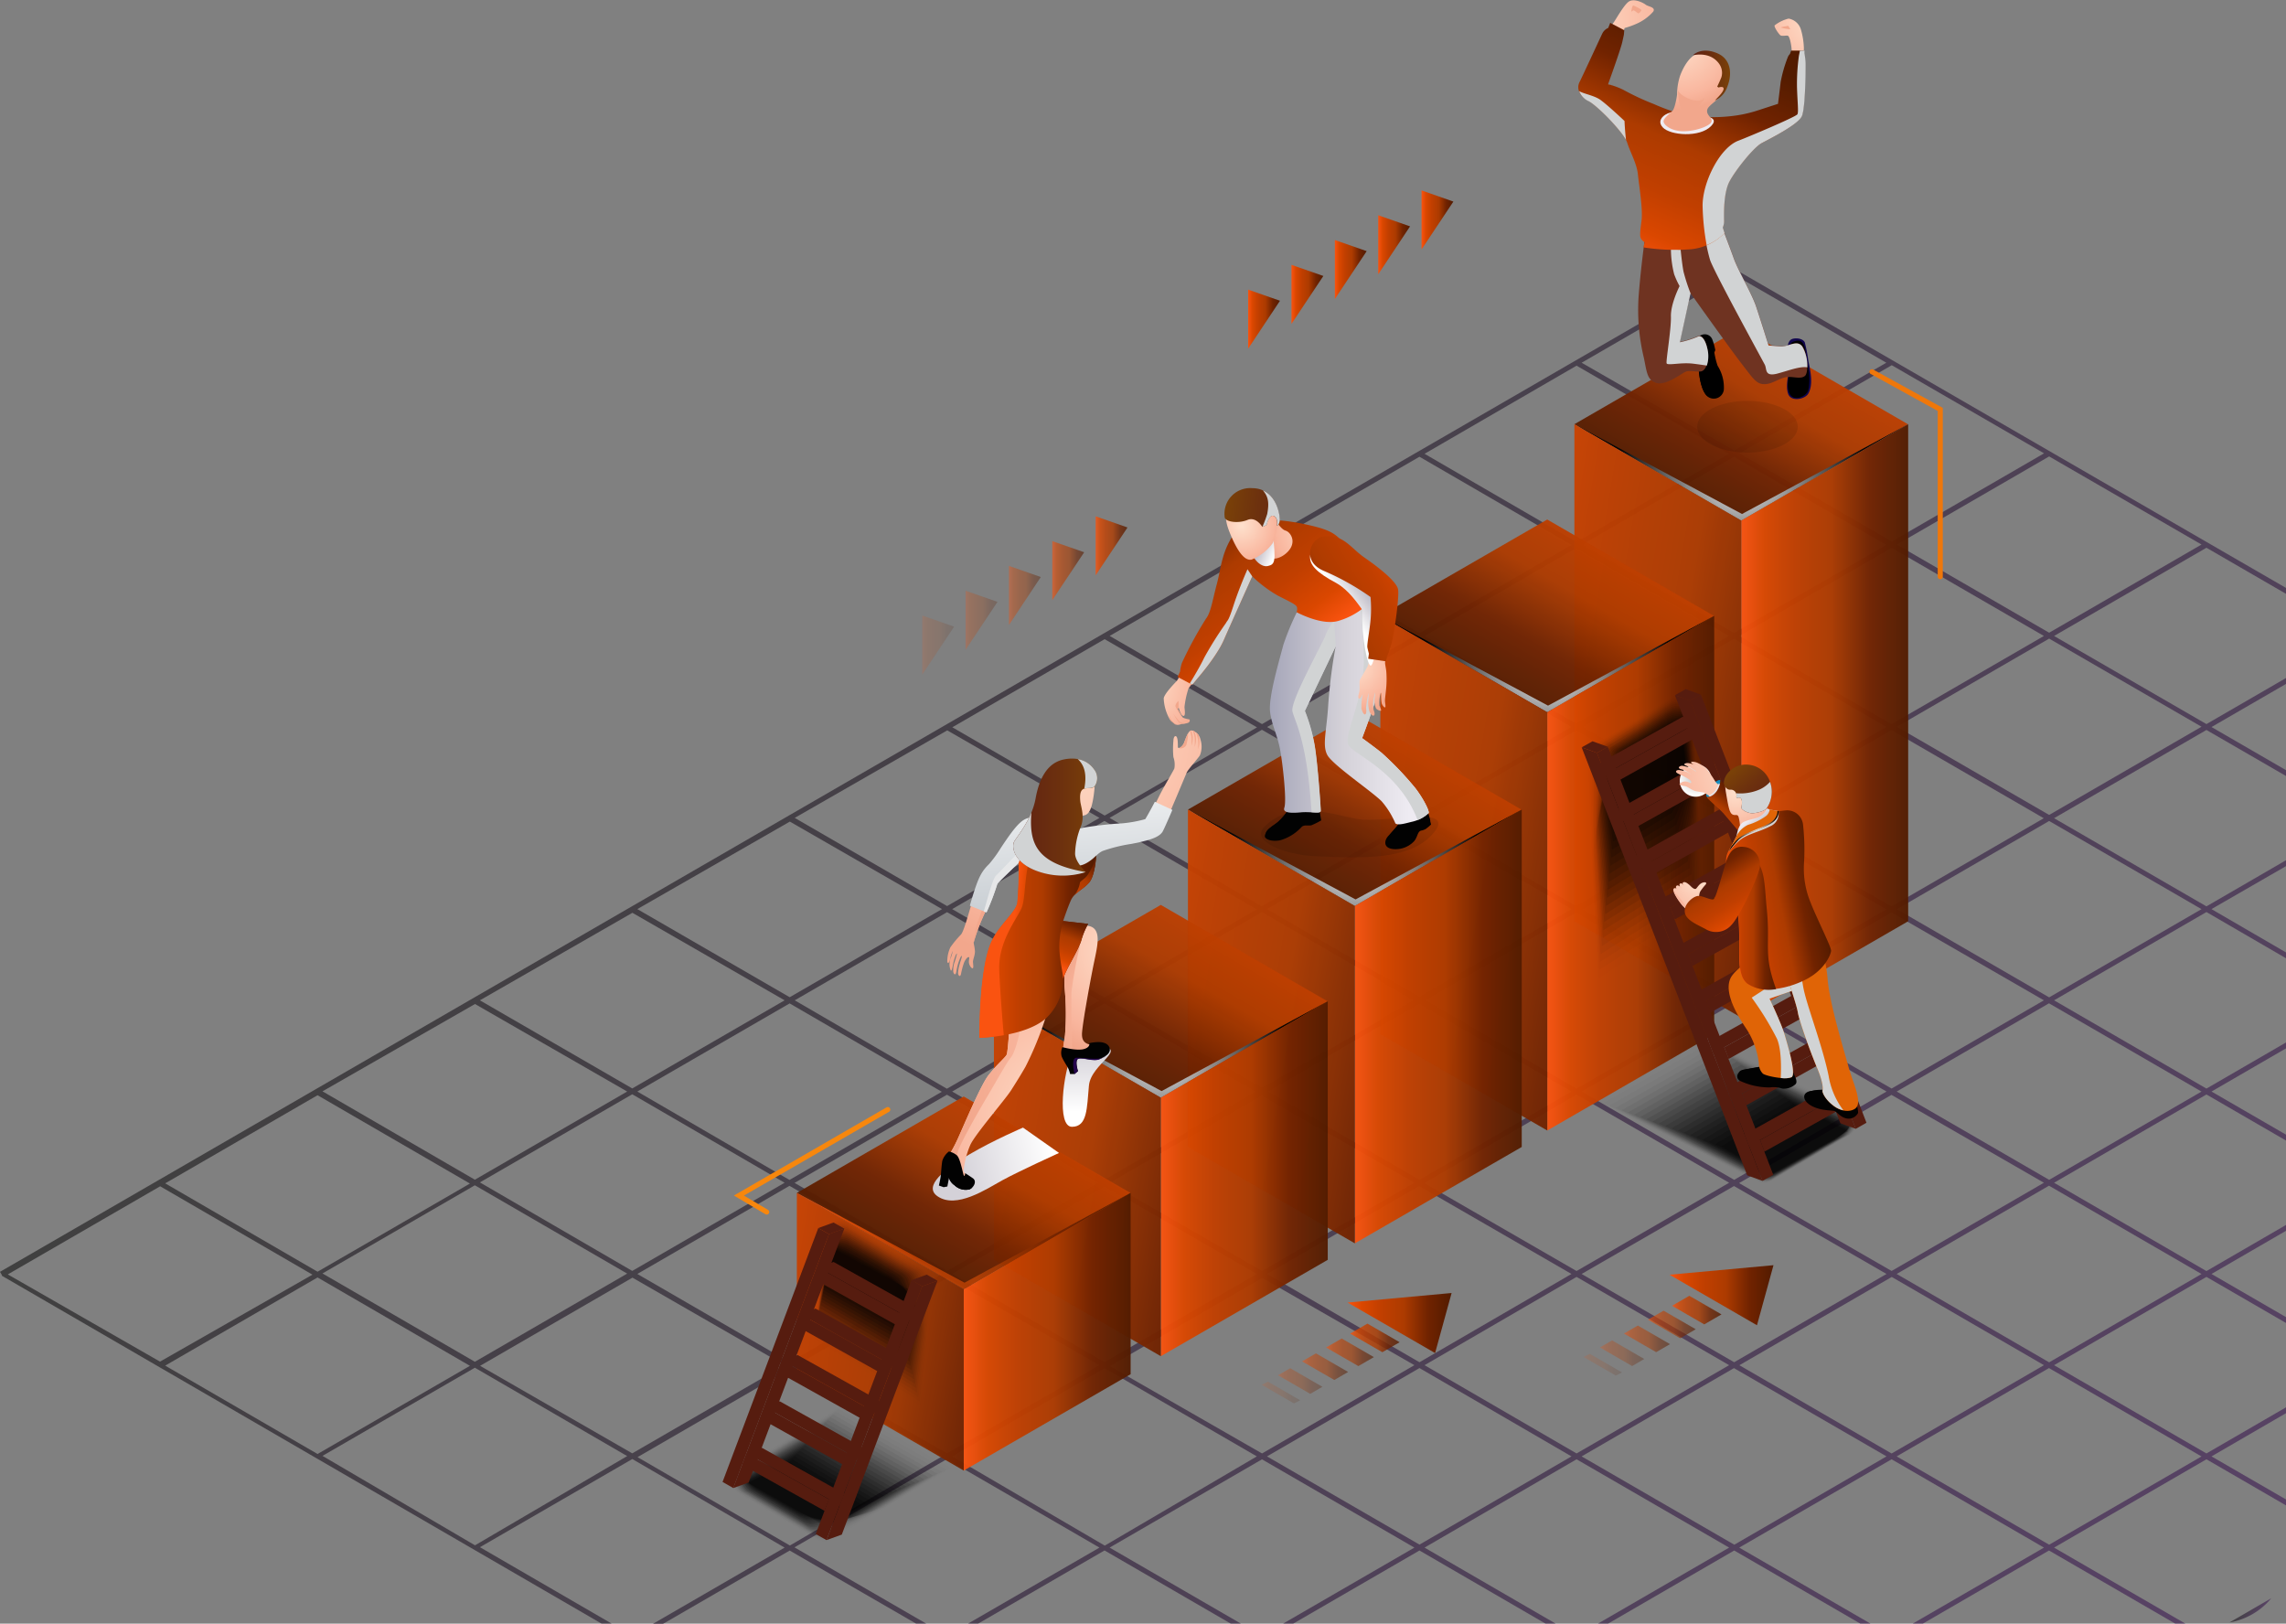 <svg xmlns="http://www.w3.org/2000/svg" xmlns:xlink="http://www.w3.org/1999/xlink" viewBox="0 0 451.12 320.4"><rect x="0" y="0" width="451.12" height="320.4" fill="#808080" stroke="none"/><defs><style>.cls-1{fill:url(#White_Black_2);}.cls-2{fill:url(#linear-gradient);}.cls-3{fill:url(#linear-gradient-2);}.cls-4{fill:url(#linear-gradient-3);}.cls-5{fill:url(#linear-gradient-4);}.cls-6{fill:url(#linear-gradient-5);}.cls-7{isolation:isolate;}.cls-14,.cls-20,.cls-8,.cls-9{opacity:0.5;}.cls-8,.cls-9{mix-blend-mode:screen;}.cls-8{fill:url(#linear-gradient-6);}.cls-9{fill:url(#linear-gradient-7);}.cls-10,.cls-16,.cls-28{opacity:0.6;}.cls-10,.cls-11,.cls-12,.cls-13,.cls-14,.cls-147,.cls-15,.cls-16,.cls-17,.cls-18,.cls-19,.cls-20,.cls-21,.cls-27,.cls-28,.cls-29,.cls-30,.cls-31,.cls-36,.cls-41,.cls-46,.cls-51{mix-blend-mode:color-dodge;}.cls-10{fill:url(#linear-gradient-8);}.cls-11,.cls-17,.cls-27{opacity:0.8;}.cls-11{fill:url(#linear-gradient-9);}.cls-12,.cls-18{opacity:0.3;}.cls-12{fill:url(#linear-gradient-10);}.cls-13,.cls-19,.cls-31{opacity:0.15;}.cls-13{fill:url(#linear-gradient-11);}.cls-14{fill:url(#linear-gradient-12);}.cls-15{fill:url(#linear-gradient-13);}.cls-16{fill:url(#linear-gradient-14);}.cls-17{fill:url(#linear-gradient-15);}.cls-18{fill:url(#linear-gradient-16);}.cls-19{fill:url(#linear-gradient-17);}.cls-20{fill:url(#linear-gradient-18);}.cls-21{fill:url(#linear-gradient-19);}.cls-22{fill:url(#linear-gradient-20);}.cls-23{fill:url(#linear-gradient-21);}.cls-24{fill:url(#linear-gradient-22);}.cls-25{fill:url(#linear-gradient-23);}.cls-26{fill:url(#linear-gradient-24);}.cls-27{fill:url(#linear-gradient-25);}.cls-28{fill:url(#linear-gradient-26);}.cls-29{opacity:0.4;fill:url(#linear-gradient-27);}.cls-30{opacity:0.25;fill:url(#linear-gradient-28);}.cls-31{fill:url(#linear-gradient-29);}.cls-32{mask:url(#mask);}.cls-33{mask:url(#mask-2);}.cls-34{opacity:0.95;}.cls-35{fill:url(#linear-gradient-30);}.cls-36{fill:url(#Radial_Gradient_1);}.cls-37{fill:url(#linear-gradient-31);}.cls-38{fill:url(#linear-gradient-32);}.cls-39{mask:url(#mask-3);}.cls-40{fill:url(#linear-gradient-33);}.cls-41{fill:url(#Radial_Gradient_1-2);}.cls-42{fill:url(#linear-gradient-34);}.cls-43{fill:url(#linear-gradient-35);}.cls-44{mask:url(#mask-4);}.cls-45{fill:url(#linear-gradient-36);}.cls-46{fill:url(#Radial_Gradient_1-3);}.cls-47{fill:url(#linear-gradient-37);}.cls-48{fill:url(#linear-gradient-38);}.cls-49{mask:url(#mask-5);}.cls-50{fill:url(#linear-gradient-39);}.cls-51{fill:url(#Radial_Gradient_1-4);}.cls-52{fill:url(#linear-gradient-40);}.cls-53{fill:url(#linear-gradient-41);}.cls-54{mask:url(#mask-6);}.cls-55{fill:url(#linear-gradient-42);}.cls-56{fill:url(#linear-gradient-43);}.cls-57{fill:url(#linear-gradient-44);}.cls-58{fill:url(#linear-gradient-45);}.cls-131,.cls-59,.cls-60,.cls-64,.cls-80,.cls-81,.cls-86,.cls-90{mix-blend-mode:multiply;}.cls-59{fill:url(#linear-gradient-46);}.cls-60{fill:url(#linear-gradient-47);}.cls-61{fill:url(#radial-gradient);}.cls-62{fill:url(#radial-gradient-2);}.cls-63{fill:url(#linear-gradient-48);}.cls-64{fill:url(#linear-gradient-49);}.cls-65{fill:url(#radial-gradient-3);}.cls-66{fill:url(#radial-gradient-4);}.cls-67{fill:url(#radial-gradient-5);}.cls-68{fill:url(#radial-gradient-6);}.cls-69{fill:#020202;}.cls-70{fill:url(#linear-gradient-50);}.cls-71{fill:url(#linear-gradient-51);}.cls-72{fill:url(#linear-gradient-52);}.cls-73{fill:url(#linear-gradient-53);}.cls-74{fill:url(#linear-gradient-54);}.cls-75{fill:url(#linear-gradient-55);}.cls-76{fill:url(#radial-gradient-7);}.cls-77{fill:url(#radial-gradient-8);}.cls-78{fill:url(#radial-gradient-9);}.cls-79{fill:url(#radial-gradient-10);}.cls-80{fill:#d1d3d4;}.cls-81{opacity:0.1;}.cls-82{fill:url(#linear-gradient-56);}.cls-83{fill:url(#radial-gradient-11);}.cls-84{fill:url(#linear-gradient-57);}.cls-85{fill:url(#radial-gradient-12);}.cls-86{fill:url(#linear-gradient-58);}.cls-87{fill:url(#radial-gradient-13);}.cls-88{fill:url(#radial-gradient-14);}.cls-89{fill:url(#linear-gradient-59);}.cls-90{fill:url(#linear-gradient-60);}.cls-91{fill:url(#linear-gradient-61);}.cls-92{fill:url(#radial-gradient-15);}.cls-93{fill:url(#radial-gradient-16);}.cls-94{fill:url(#radial-gradient-17);}.cls-95{fill:#10054d;}.cls-96{fill:#6f3321;}.cls-97{fill:url(#radial-gradient-18);}.cls-98{fill:url(#radial-gradient-19);}.cls-99{fill:url(#linear-gradient-62);}.cls-100{fill:url(#radial-gradient-20);}.cls-101{fill:url(#radial-gradient-21);}.cls-102{fill:url(#linear-gradient-63);}.cls-103{fill:url(#radial-gradient-22);}.cls-104{fill:url(#linear-gradient-64);}.cls-105{fill:url(#radial-gradient-23);}.cls-106{fill:#f7870d;}.cls-107{fill:#ef770a;}.cls-108{opacity:0;}.cls-109{opacity:0.01;}.cls-110{opacity:0.02;}.cls-111{opacity:0.03;}.cls-112{opacity:0.04;}.cls-113{opacity:0.05;}.cls-114{opacity:0.06;}.cls-115{opacity:0.07;}.cls-116{opacity:0.08;}.cls-117{opacity:0.09;}.cls-118{opacity:0.1;}.cls-119{opacity:0.1;}.cls-120{opacity:0.11;}.cls-121{opacity:0.12;}.cls-122{opacity:0.13;}.cls-123{opacity:0.14;}.cls-124{opacity:0.15;}.cls-125{opacity:0.16;}.cls-126{opacity:0.17;}.cls-127{opacity:0.18;}.cls-128{opacity:0.19;}.cls-129{opacity:0.2;}.cls-130{fill:#561c0f;}.cls-131{fill:url(#radial-gradient-24);}.cls-132{fill:url(#radial-gradient-25);}.cls-133{fill:url(#radial-gradient-26);}.cls-134{fill:url(#radial-gradient-27);}.cls-135{fill:url(#radial-gradient-28);}.cls-136{fill:url(#radial-gradient-29);}.cls-137{fill:url(#radial-gradient-30);}.cls-138{fill:url(#New_Gradient_Swatch_copy_7);}.cls-139{fill:url(#radial-gradient-31);}.cls-140{fill:url(#linear-gradient-65);}.cls-141{fill:url(#linear-gradient-66);}.cls-142{fill:#e06406;}.cls-143{fill:url(#radial-gradient-32);}.cls-144{fill:url(#linear-gradient-67);}.cls-145{fill:url(#linear-gradient-68);}.cls-146{fill:url(#linear-gradient-69);}.cls-147{fill:url(#radial-gradient-33);}.cls-148{fill:url(#linear-gradient-70);}.cls-149{fill:url(#linear-gradient-71);}</style><linearGradient id="White_Black_2" x1="441.93" y1="249.56" x2="482.2" y2="326.21" gradientUnits="userSpaceOnUse"><stop offset="0" stop-color="#fff"></stop><stop offset="1"></stop></linearGradient><linearGradient id="linear-gradient" x1="7162.6" y1="2776.53" x2="7162.6" y2="2519.11" gradientTransform="translate(-6634.71 -2429.33)" gradientUnits="userSpaceOnUse"><stop offset="0.56" stop-color="#fff"></stop><stop offset="0.61" stop-color="#f5f4f5"></stop><stop offset="0.69" stop-color="#d8d8d9"></stop><stop offset="0.8" stop-color="#abaaab"></stop><stop offset="0.92" stop-color="#6c6c6d"></stop><stop offset="1" stop-color="#414042"></stop></linearGradient><linearGradient id="linear-gradient-2" x1="7200.89" y1="2754.27" x2="7200.89" y2="2496.84" gradientTransform="translate(-6711.27 -2384.79)" xlink:href="#linear-gradient"></linearGradient><linearGradient id="linear-gradient-3" x1="7238.86" y1="2732" x2="7238.86" y2="2474.57" gradientTransform="translate(-6787.23 -2340.25)" xlink:href="#linear-gradient"></linearGradient><linearGradient id="linear-gradient-4" x1="7277.14" y1="2709.73" x2="7277.14" y2="2452.31" gradientTransform="translate(-6863.79 -2295.72)" xlink:href="#linear-gradient"></linearGradient><linearGradient id="linear-gradient-5" x1="7316.04" y1="2687.16" x2="7316.04" y2="2429.73" gradientTransform="translate(-6941.57 -2250.57)" xlink:href="#linear-gradient"></linearGradient><linearGradient id="linear-gradient-6" x1="635.32" y1="404.14" x2="631.48" y2="401.25" gradientUnits="userSpaceOnUse"><stop offset="0" stop-color="#3d065f"></stop><stop offset="0.97" stop-color="#020002"></stop><stop offset="1"></stop></linearGradient><linearGradient id="linear-gradient-7" x1="703.52" y1="485.74" x2="301.38" y2="183.33" xlink:href="#linear-gradient-6"></linearGradient><linearGradient id="linear-gradient-8" x1="261.69" y1="266.86" x2="271.12" y2="266.86" gradientUnits="userSpaceOnUse"><stop offset="0" stop-color="#fa5310"></stop><stop offset="0.14" stop-color="#da4700"></stop><stop offset="0.32" stop-color="#c13f00"></stop><stop offset="0.54" stop-color="#ad3b00"></stop><stop offset="0.77" stop-color="#712300"></stop><stop offset="1" stop-color="#521b00"></stop></linearGradient><linearGradient id="linear-gradient-9" x1="266.44" y1="264.02" x2="276.2" y2="264.02" xlink:href="#linear-gradient-8"></linearGradient><linearGradient id="linear-gradient-10" x1="252.21" y1="272.53" x2="260.96" y2="272.53" xlink:href="#linear-gradient-8"></linearGradient><linearGradient id="linear-gradient-11" x1="248.99" y1="274.8" x2="256.58" y2="274.8" xlink:href="#linear-gradient-8"></linearGradient><linearGradient id="linear-gradient-12" x1="256.95" y1="269.69" x2="266.04" y2="269.69" xlink:href="#linear-gradient-8"></linearGradient><linearGradient id="linear-gradient-13" x1="265.94" y1="261.09" x2="286.46" y2="261.09" xlink:href="#linear-gradient-8"></linearGradient><linearGradient id="linear-gradient-14" x1="325.21" y1="261.37" x2="334.64" y2="261.37" xlink:href="#linear-gradient-8"></linearGradient><linearGradient id="linear-gradient-15" x1="329.96" y1="258.53" x2="339.72" y2="258.53" xlink:href="#linear-gradient-8"></linearGradient><linearGradient id="linear-gradient-16" x1="315.73" y1="267.04" x2="324.48" y2="267.04" xlink:href="#linear-gradient-8"></linearGradient><linearGradient id="linear-gradient-17" x1="312.5" y1="269.31" x2="320.1" y2="269.31" xlink:href="#linear-gradient-8"></linearGradient><linearGradient id="linear-gradient-18" x1="320.47" y1="264.2" x2="329.56" y2="264.2" xlink:href="#linear-gradient-8"></linearGradient><linearGradient id="linear-gradient-19" x1="329.46" y1="255.59" x2="349.98" y2="255.59" xlink:href="#linear-gradient-8"></linearGradient><linearGradient id="linear-gradient-20" x1="280.53" y1="43.4" x2="286.81" y2="43.4" xlink:href="#linear-gradient-8"></linearGradient><linearGradient id="linear-gradient-21" x1="271.98" y1="48.3" x2="278.26" y2="48.3" xlink:href="#linear-gradient-8"></linearGradient><linearGradient id="linear-gradient-22" x1="263.42" y1="53.19" x2="269.7" y2="53.19" xlink:href="#linear-gradient-8"></linearGradient><linearGradient id="linear-gradient-23" x1="254.86" y1="58.09" x2="261.15" y2="58.09" xlink:href="#linear-gradient-8"></linearGradient><linearGradient id="linear-gradient-24" x1="246.31" y1="62.98" x2="252.59" y2="62.98" xlink:href="#linear-gradient-8"></linearGradient><linearGradient id="linear-gradient-25" x1="216.22" y1="107.71" x2="222.5" y2="107.71" xlink:href="#linear-gradient-8"></linearGradient><linearGradient id="linear-gradient-26" x1="207.67" y1="112.61" x2="213.95" y2="112.61" xlink:href="#linear-gradient-8"></linearGradient><linearGradient id="linear-gradient-27" x1="199.11" y1="117.5" x2="205.39" y2="117.5" xlink:href="#linear-gradient-8"></linearGradient><linearGradient id="linear-gradient-28" x1="190.55" y1="122.4" x2="196.84" y2="122.4" xlink:href="#linear-gradient-8"></linearGradient><linearGradient id="linear-gradient-29" x1="182" y1="127.29" x2="188.28" y2="127.29" xlink:href="#linear-gradient-8"></linearGradient><mask id="mask" x="129.39" y="24.24" width="270.23" height="279.33" maskUnits="userSpaceOnUse"><g transform="translate(-188.88 -84.6)"><polygon class="cls-1" points="318.92 255 550.83 108.84 588.5 219.92 583.3 284.23 367.64 388.17 318.27 362.18 318.92 255"></polygon></g></mask><mask id="mask-2" x="280.12" y="-10.02" width="117.8" height="283.01" maskUnits="userSpaceOnUse"><g transform="translate(-188.88 -84.6)"><rect class="cls-2" x="469" y="74.58" width="117.8" height="283.01" transform="translate(1055.79 432.17) rotate(180)"></rect></g></mask><linearGradient id="linear-gradient-30" x1="361.77" y1="52.25" x2="334.26" y2="99.91" xlink:href="#linear-gradient-8"></linearGradient><radialGradient id="Radial_Gradient_1" cx="343.61" cy="93.22" r="24.23" xlink:href="#White_Black_2"></radialGradient><linearGradient id="linear-gradient-31" x1="343.62" y1="142.27" x2="376.56" y2="142.27" xlink:href="#linear-gradient-8"></linearGradient><linearGradient id="linear-gradient-32" x1="277.31" y1="133.91" x2="373.11" y2="149.96" xlink:href="#linear-gradient-8"></linearGradient><mask id="mask-3" x="241.84" y="12.24" width="117.8" height="283.01" maskUnits="userSpaceOnUse"><g transform="translate(-188.88 -84.6)"><rect class="cls-3" x="430.72" y="96.85" width="117.8" height="283.01" transform="translate(979.23 476.71) rotate(180)"></rect></g></mask><linearGradient id="linear-gradient-33" x1="323.49" y1="90.08" x2="295.98" y2="137.73" xlink:href="#linear-gradient-8"></linearGradient><radialGradient id="Radial_Gradient_1-2" cx="305.33" cy="131.05" r="24.23" xlink:href="#White_Black_2"></radialGradient><linearGradient id="linear-gradient-34" x1="305.34" y1="172.31" x2="338.28" y2="172.31" xlink:href="#linear-gradient-8"></linearGradient><linearGradient id="linear-gradient-35" x1="241.5" y1="164.37" x2="332.55" y2="179.63" xlink:href="#linear-gradient-8"></linearGradient><mask id="mask-4" x="203.86" y="34.51" width="117.8" height="283.01" maskUnits="userSpaceOnUse"><g transform="translate(-188.88 -84.6)"><rect class="cls-4" x="392.74" y="119.12" width="117.8" height="283.01" transform="translate(903.27 521.25) rotate(180)"></rect></g></mask><linearGradient id="linear-gradient-36" x1="285.51" y1="128.31" x2="258" y2="175.96" xlink:href="#linear-gradient-8"></linearGradient><radialGradient id="Radial_Gradient_1-3" cx="267.35" cy="169.28" r="24.23" xlink:href="#White_Black_2"></radialGradient><linearGradient id="linear-gradient-37" x1="267.36" y1="202.56" x2="300.3" y2="202.56" xlink:href="#linear-gradient-8"></linearGradient><linearGradient id="linear-gradient-38" x1="206.06" y1="195.05" x2="292.24" y2="209.49" xlink:href="#linear-gradient-8"></linearGradient><mask id="mask-5" x="165.58" y="56.78" width="117.8" height="283.01" maskUnits="userSpaceOnUse"><g transform="translate(-188.88 -84.6)"><rect class="cls-5" x="354.46" y="141.38" width="117.8" height="283.01" transform="translate(826.71 565.78) rotate(180)"></rect></g></mask><linearGradient id="linear-gradient-39" x1="247.23" y1="166.13" x2="219.72" y2="213.79" xlink:href="#linear-gradient-8"></linearGradient><radialGradient id="Radial_Gradient_1-4" cx="229.07" cy="207.1" r="24.23" xlink:href="#White_Black_2"></radialGradient><linearGradient id="linear-gradient-40" x1="229.08" y1="232.61" x2="262.02" y2="232.61" xlink:href="#linear-gradient-8"></linearGradient><linearGradient id="linear-gradient-41" x1="170.25" y1="225.51" x2="251.67" y2="239.15" xlink:href="#linear-gradient-8"></linearGradient><mask id="mask-6" x="126.68" y="79.35" width="117.8" height="283.01" maskUnits="userSpaceOnUse"><g transform="translate(-188.88 -84.6)"><rect class="cls-6" x="315.56" y="163.96" width="117.8" height="283.01" transform="translate(748.93 610.93) rotate(180)"></rect></g></mask><linearGradient id="linear-gradient-42" x1="208.34" y1="203.94" x2="180.83" y2="251.6" xlink:href="#linear-gradient-8"></linearGradient><linearGradient id="linear-gradient-43" x1="157.25" y1="244.91" x2="223.1" y2="244.91" xlink:href="#linear-gradient-8"></linearGradient><linearGradient id="linear-gradient-44" x1="190.18" y1="262.8" x2="223.12" y2="262.8" xlink:href="#linear-gradient-8"></linearGradient><linearGradient id="linear-gradient-45" x1="133.77" y1="256.11" x2="210.55" y2="268.97" xlink:href="#linear-gradient-8"></linearGradient><linearGradient id="linear-gradient-46" x1="372.96" y1="317.08" x2="396.24" y2="311.39" gradientUnits="userSpaceOnUse"><stop offset="0.21" stop-color="#d4d1d8"></stop><stop offset="1" stop-color="#fff"></stop></linearGradient><linearGradient id="linear-gradient-47" x1="403.18" y1="288.23" x2="403.46" y2="303.88" xlink:href="#linear-gradient-46"></linearGradient><radialGradient id="radial-gradient" cx="398.03" cy="228.76" r="46.39" gradientUnits="userSpaceOnUse"><stop offset="0.03" stop-color="#fedfcb"></stop><stop offset="0.78" stop-color="#f9b69e"></stop><stop offset="0.99" stop-color="#f2a78c"></stop></radialGradient><radialGradient id="radial-gradient-2" cx="377.78" cy="263.06" r="4.11" xlink:href="#radial-gradient"></radialGradient><linearGradient id="linear-gradient-48" x1="401.04" y1="265.59" x2="398.71" y2="231.09" gradientUnits="userSpaceOnUse"><stop offset="0.01" stop-color="#c6ccd1"></stop><stop offset="1" stop-color="#fff"></stop></linearGradient><linearGradient id="linear-gradient-49" x1="387.3" y1="255.86" x2="382.48" y2="250" gradientUnits="userSpaceOnUse"><stop offset="0.01" stop-color="#e6e7e8"></stop><stop offset="0.64" stop-color="#fff"></stop></linearGradient><radialGradient id="radial-gradient-3" cx="411.05" cy="271.97" r="21.94" xlink:href="#radial-gradient"></radialGradient><radialGradient id="radial-gradient-4" cx="416.91" cy="283.72" r="19.83" xlink:href="#radial-gradient"></radialGradient><radialGradient id="radial-gradient-5" cx="400.39" cy="304.23" r="33.11" xlink:href="#radial-gradient"></radialGradient><radialGradient id="radial-gradient-6" cx="446.64" cy="292.01" r="69.2" xlink:href="#radial-gradient"></radialGradient><linearGradient id="linear-gradient-50" x1="382.15" y1="267.94" x2="405.18" y2="267.94" xlink:href="#linear-gradient-8"></linearGradient><linearGradient id="linear-gradient-51" x1="397.64" y1="262.51" x2="406.93" y2="253.89" xlink:href="#linear-gradient-8"></linearGradient><linearGradient id="linear-gradient-52" x1="402.52" y1="292.59" x2="399.01" y2="287.47" gradientUnits="userSpaceOnUse"><stop offset="0.09" stop-color="#25054d"></stop><stop offset="0.47" stop-color="#330a68"></stop><stop offset="0.89" stop-color="#45108a"></stop></linearGradient><linearGradient id="linear-gradient-53" x1="397.57" y1="275.3" x2="401.89" y2="264.87" xlink:href="#linear-gradient-8"></linearGradient><linearGradient id="linear-gradient-54" x1="388.76" y1="269.51" x2="404.2" y2="270.65" xlink:href="#linear-gradient-8"></linearGradient><linearGradient id="linear-gradient-55" x1="388.83" y1="245.83" x2="405.42" y2="245.83" gradientUnits="userSpaceOnUse"><stop offset="0.04" stop-color="#602213"></stop><stop offset="0.57" stop-color="#6d310e"></stop><stop offset="1" stop-color="#7a4108"></stop></linearGradient><radialGradient id="radial-gradient-7" cx="428.5" cy="227.8" r="3.64" xlink:href="#radial-gradient"></radialGradient><radialGradient id="radial-gradient-8" cx="426.59" cy="227.57" r="3.18" xlink:href="#radial-gradient"></radialGradient><radialGradient id="radial-gradient-9" cx="431.64" cy="228.08" r="6.17" xlink:href="#radial-gradient"></radialGradient><radialGradient id="radial-gradient-10" cx="427.65" cy="227.51" r="3.49" xlink:href="#radial-gradient"></radialGradient><linearGradient id="linear-gradient-56" x1="435.67" y1="223.67" x2="467.03" y2="223.67" gradientUnits="userSpaceOnUse"><stop offset="0.04" stop-color="#9d9eb3"></stop><stop offset="0.58" stop-color="#d4d1d8"></stop><stop offset="1" stop-color="#eeebf2"></stop></linearGradient><radialGradient id="radial-gradient-11" cx="414.7" cy="219.95" r="12.28" xlink:href="#radial-gradient"></radialGradient><linearGradient id="linear-gradient-57" x1="444.99" y1="214.09" x2="419.57" y2="181.88" xlink:href="#linear-gradient-8"></linearGradient><radialGradient id="radial-gradient-12" cx="449.15" cy="189.03" r="10.9" xlink:href="#radial-gradient"></radialGradient><linearGradient id="linear-gradient-58" x1="435.68" y1="191.32" x2="440.79" y2="193.46" gradientUnits="userSpaceOnUse"><stop offset="0.04" stop-color="#9d9eb3"></stop><stop offset="0.58" stop-color="#d4d1d8"></stop><stop offset="1" stop-color="#fff"></stop></linearGradient><radialGradient id="radial-gradient-13" cx="455.93" cy="215.92" r="9.82" xlink:href="#radial-gradient"></radialGradient><radialGradient id="radial-gradient-14" cx="433.89" cy="188.35" r="8.35" xlink:href="#radial-gradient"></radialGradient><linearGradient id="linear-gradient-59" x1="445.91" y1="185.77" x2="430.66" y2="183.98" xlink:href="#linear-gradient-55"></linearGradient><linearGradient id="linear-gradient-60" x1="460.73" y1="199.52" x2="454.29" y2="203.98" xlink:href="#linear-gradient-58"></linearGradient><linearGradient id="linear-gradient-61" x1="470.59" y1="194.33" x2="439.97" y2="212.05" xlink:href="#linear-gradient-8"></linearGradient><radialGradient id="radial-gradient-15" cx="425.94" cy="223.83" r="3.01" xlink:href="#radial-gradient"></radialGradient><radialGradient id="radial-gradient-16" cx="420.04" cy="221.78" r="1.86" xlink:href="#radial-gradient"></radialGradient><radialGradient id="radial-gradient-17" cx="420.04" cy="221.78" r="1.86" xlink:href="#radial-gradient"></radialGradient><radialGradient id="radial-gradient-18" cx="547.55" cy="88.76" r="14.86" xlink:href="#radial-gradient"></radialGradient><radialGradient id="radial-gradient-19" cx="497.96" cy="88.9" r="24.35" xlink:href="#radial-gradient"></radialGradient><linearGradient id="linear-gradient-62" x1="508.8" y1="135.28" x2="527.55" y2="92.96" xlink:href="#linear-gradient-8"></linearGradient><radialGradient id="radial-gradient-20" cx="515.85" cy="78.63" r="7.12" xlink:href="#radial-gradient"></radialGradient><radialGradient id="radial-gradient-21" cx="545.01" cy="86.67" r="3.63" xlink:href="#radial-gradient"></radialGradient><linearGradient id="linear-gradient-63" x1="519.83" y1="121.55" x2="521.18" y2="112.89" xlink:href="#linear-gradient-56"></linearGradient><radialGradient id="radial-gradient-22" cx="520.26" cy="92.59" r="13.85" xlink:href="#radial-gradient"></radialGradient><linearGradient id="linear-gradient-64" x1="522.95" y1="99.53" x2="530.27" y2="99.53" xlink:href="#linear-gradient-55"></linearGradient><radialGradient id="radial-gradient-23" cx="519.05" cy="79.04" r="23.55" xlink:href="#radial-gradient"></radialGradient><radialGradient id="radial-gradient-24" cx="523.47" cy="238.09" r="3.55" gradientUnits="userSpaceOnUse"><stop offset="0" stop-color="#bcbec0"></stop><stop offset="0.57" stop-color="#e5e6e6"></stop><stop offset="1" stop-color="#fff"></stop></radialGradient><radialGradient id="radial-gradient-25" cx="524.06" cy="258.05" r="8" gradientUnits="userSpaceOnUse"><stop offset="0.03" stop-color="#fedfcb"></stop><stop offset="1" stop-color="#f9b69e"></stop></radialGradient><radialGradient id="radial-gradient-26" cx="520.57" cy="258.6" r="0.35" xlink:href="#radial-gradient-25"></radialGradient><radialGradient id="radial-gradient-27" cx="521.62" cy="258.71" r="0.29" xlink:href="#radial-gradient-25"></radialGradient><radialGradient id="radial-gradient-28" cx="525.44" cy="256.51" r="1.53" xlink:href="#radial-gradient-25"></radialGradient><radialGradient id="radial-gradient-29" cx="519.65" cy="259.84" r="0" xlink:href="#radial-gradient-25"></radialGradient><radialGradient id="radial-gradient-30" cx="521.96" cy="257.97" r="0.33" xlink:href="#radial-gradient-25"></radialGradient><linearGradient id="New_Gradient_Swatch_copy_7" x1="82.2" y1="777.01" x2="87.25" y2="777.3" gradientTransform="translate(525.98 -540.7) rotate(5.83)" gradientUnits="userSpaceOnUse"><stop offset="0.04" stop-color="#138bbd"></stop><stop offset="0.23" stop-color="#169ac7"></stop><stop offset="0.59" stop-color="#1fc3df"></stop><stop offset="1" stop-color="#2af6ff"></stop></linearGradient><radialGradient id="radial-gradient-31" cx="2344.24" cy="10870.37" r="18.59" gradientTransform="translate(11638.96 816.66) rotate(105.16)" xlink:href="#radial-gradient"></radialGradient><linearGradient id="linear-gradient-65" x1="82.3" y1="778.23" x2="80.74" y2="776.82" gradientTransform="translate(525.98 -540.7) rotate(5.83)" xlink:href="#linear-gradient-56"></linearGradient><linearGradient id="linear-gradient-66" x1="83.97" y1="788.69" x2="90.22" y2="779" gradientTransform="translate(525.98 -540.7) rotate(5.83)" xlink:href="#linear-gradient-8"></linearGradient><radialGradient id="radial-gradient-32" cx="-10230.69" cy="-1255.61" r="7.31" gradientTransform="translate(10816.42 -437.4) rotate(-10.77)" xlink:href="#radial-gradient-25"></radialGradient><linearGradient id="linear-gradient-67" x1="-10224.69" y1="-1251.54" x2="-10229.62" y2="-1260.26" gradientTransform="translate(10816.42 -437.4) rotate(-10.77)" xlink:href="#linear-gradient-55"></linearGradient><linearGradient id="linear-gradient-68" x1="-10227.05" y1="-1247.3" x2="-10228.59" y2="-1250.03" gradientTransform="translate(10816.42 -437.4) rotate(-10.77)" xlink:href="#linear-gradient-56"></linearGradient><linearGradient id="linear-gradient-69" x1="-10236" y1="-1233.37" x2="-10217.66" y2="-1233.37" gradientTransform="translate(10816.42 -437.4) rotate(-10.77)" xlink:href="#linear-gradient-8"></linearGradient><radialGradient id="radial-gradient-33" cx="-10227.86" cy="-1246.88" r="4.5" gradientTransform="translate(10816.42 -437.4) rotate(-10.77)" xlink:href="#White_Black_2"></radialGradient><linearGradient id="linear-gradient-70" x1="529.61" y1="266.24" x2="539.38" y2="266.24" xlink:href="#linear-gradient-8"></linearGradient><linearGradient id="linear-gradient-71" x1="20265.37" y1="267.21" x2="20274.27" y2="253.27" gradientTransform="matrix(-1, 0, 0, 1, 20799.04, 0)" xlink:href="#linear-gradient-8"></linearGradient></defs><g class="cls-7"><g id="Layer_1" data-name="Layer 1"><path class="cls-8" d="M637.09,400l-8.23,4.77A13.75,13.75,0,0,0,637.09,400Z" transform="translate(-188.88 -84.6)"></path><path class="cls-9" d="M531.1,138l-.15-.27L188.88,335.58l.39.66-.06.09.16.09v0h0L307.59,405h2l-26-15.08,30.07-17.4L343.72,390l-26,15.05h2l25-14.47L369.66,405h2l-26-15.05,30.07-17.41L405.85,390l-25.94,15h2l24.94-14.44L431.76,405h2l-25.91-15,30.07-17.42L468,390l-25.91,15h2L469,390.57,493.87,405h2L470,390,500,372.57,530.11,390l-25.89,15h2l24.89-14.43L556,405h2L532.1,390l30.07-17.43L592.24,390l-25.9,15h2l24.89-14.43L618.14,405h2l-25.91-15,30.07-17.43,15.7,9.1V380.5L625.3,372l14.7-8.53v-1.15l-15.7,9.1L594.23,354l30.07-17.42,15.7,9.09v-1.15L625.3,336l14.7-8.52v-1.15l-15.7,9.1L594.23,318l30.07-17.42,15.7,9.09v-1.16L625.3,300l14.7-8.52v-1.16l-15.7,9.1L594.23,282l30.07-17.42L640,273.7v-1.15L625.29,264,640,255.52v-1.16l-15.7,9.1-30.07-17.4,30.07-17.41,15.7,9.08v-1.15l-14.7-8.51,14.7-8.51V218.4l-15.7,9.09L594.23,210.1l30.07-17.41,15.7,9.09v-1.16l-108.75-62.9ZM500,156.76l30.07,17.39L500,191.55,470,174.15ZM283.58,317.93l30.07-17.39L343.72,318l-30.07,17.4Zm29.07,18-30.06,17.4-30.07-17.43,30.07-17.4ZM407.84,282l30.07-17.4L468,282l-30.07,17.4Zm29.07,18-30.06,17.4L376.78,300l30.07-17.4Zm62.13-36L469,281.45,438.91,264,469,246.64Zm-29.07-18L500,228.66l30.07,17.4L500,263.47Zm-1,36.55L499,300,469,317.43,438.91,300Zm1-.58L500,264.62,530.11,282,500,299.44Zm61.13.58L561.17,300,531.1,317.43,501,300ZM501,264.05l30.06-17.41,30.07,17.41-30.07,17.4Zm0-36,30.06-17.4,30.07,17.4L531.1,245.49Zm-1-.58L470,210.1,500,192.7l30.07,17.4Zm-1,.58L469,245.48l-30.07-17.41L469,210.68Zm-31.06,18-30.07,17.4L407.84,246l30.07-17.39Zm-31.07,18-30.06,17.4L376.78,264l30.06-17.4Zm-31.06,18-30.07,17.4L345.71,282l30.07-17.4Zm-31.07,18-30.06,17.4L314.65,300l30.06-17.39Zm-30.06,18.56L374.78,336l-30.06,17.41L314.65,336Zm1-.58,30.07-17.4L405.85,318,375.78,335.4Zm61.13.6L436.91,336,406.85,353.4,376.78,336Zm1-.58,30.07-17.4L468,318l-30.07,17.41Zm61.13.59L499,336,469,353.42,438.91,336Zm1-.57L500,300.6,530.11,318,500,335.42Zm61.13.58L561.17,336,531.1,353.42,501,336Zm1-.58,30.07-17.41L592.23,318l-30.06,17.41Zm0-36,30.07-17.41L592.23,282l-30.06,17.41Zm0-36,30.07-17.4,30.06,17.4-30.06,17.41Zm30.07-18.56L532.1,210.1l30.07-17.4,30.06,17.4Zm-31.07-18L501,192.13l30.06-17.4,30.07,17.4ZM469,174.73,499,192.13,469,209.52l-30.07-17.4Zm-31.06,18L468,210.1l-30.07,17.39-30.07-17.4Zm-31.07,18,30.07,17.41-30.06,17.4-30.07-17.42Zm-31.06,18L405.85,246l-30.07,17.4L345.71,246Zm-31.06,18L374.78,264l-30.06,17.39L314.65,264Zm-31.07,18L343.72,282l-30.07,17.39L283.58,282Zm-31.06,18L312.65,300l-30.06,17.4-30.07-17.44Zm-31.07,18,30.07,17.43-30.07,17.4-30.07-17.44Zm-61.13,35.36,30.07-17.39,30.06,17.44L220.46,353.3Zm31.06,18,30.07-17.4,30.07,17.44-30.07,17.4Zm61.14,35.46L252.52,371.9l30.07-17.4,30.06,17.44Zm1-35.42,30.07-17.4L343.72,354l-30.07,17.4Zm61.14,35.46-30.07-17.44,30.07-17.41L374.78,372Zm1-35.42,30.07-17.41L405.85,354l-30.07,17.41Zm61.14,35.44L376.78,372l30.07-17.41L436.91,372Zm1-35.42,30.07-17.41L468,354l-30.07,17.42ZM469,389.41,438.91,372,469,354.57,499,372ZM470,354,500,336.58,530.11,354,500,371.42Zm61.13,35.43L501,372l30.06-17.42L561.17,372Zm1-35.42,30.07-17.42L592.24,354l-30.07,17.43Zm91.2,18-30.07,17.42L563.17,372l30.06-17.43Zm0-36-30.07,17.43L563.17,336l30.06-17.42Zm0-36-30.07,17.42L563.17,300l30.06-17.41Zm0-36-30.07,17.41-30.06-17.4,30.06-17.41Zm0-36-30.07,17.41-30.06-17.4,30.06-17.4Zm0-35.95-30.07,17.4-30.06-17.39,30.06-17.4Zm-31.07-18-30.06,17.4-30.07-17.4,30.07-17.39Zm-61.13-.57L501,156.18l30.06-17.39,30.07,17.39Z" transform="translate(-188.88 -84.6)"></path><polygon class="cls-10" points="261.69 265.91 268.05 269.58 271.12 267.81 264.77 264.14 261.69 265.91"></polygon><polygon class="cls-11" points="266.44 263.17 272.79 266.84 276.2 264.87 269.85 261.2 266.44 263.17"></polygon><polygon class="cls-12" points="252.21 271.39 258.56 275.06 260.96 273.67 254.61 270 252.21 271.39"></polygon><polygon class="cls-13" points="248.99 273.27 255.34 276.94 256.58 276.33 250.22 272.66 248.99 273.27"></polygon><polygon class="cls-14" points="256.95 268.65 263.31 272.32 266.04 270.74 259.69 267.07 256.95 268.65"></polygon><polygon class="cls-15" points="265.94 257.04 283.2 267.01 286.46 255.16 265.94 257.04"></polygon><polygon class="cls-16" points="325.21 260.42 331.57 264.09 334.64 262.31 328.29 258.65 325.21 260.42"></polygon><polygon class="cls-17" points="329.96 257.68 336.31 261.35 339.72 259.38 333.37 255.71 329.96 257.68"></polygon><polygon class="cls-18" points="315.73 265.9 322.08 269.57 324.48 268.18 318.13 264.51 315.73 265.9"></polygon><polygon class="cls-19" points="312.5 267.78 318.86 271.45 320.1 270.84 313.74 267.17 312.5 267.78"></polygon><polygon class="cls-20" points="320.47 263.16 326.82 266.83 329.56 265.25 323.21 261.58 320.47 263.16"></polygon><polygon class="cls-21" points="329.46 251.55 346.72 261.52 349.98 249.67 329.46 251.55"></polygon><polygon class="cls-22" points="280.53 37.58 280.53 49.22 286.81 39.78 280.53 37.58 280.53 37.58"></polygon><polygon class="cls-23" points="271.98 42.48 271.98 54.12 278.26 44.67 271.98 42.48 271.98 42.48"></polygon><polygon class="cls-24" points="263.42 47.37 263.42 59.01 269.7 49.56 263.42 47.37 263.42 47.37"></polygon><polygon class="cls-25" points="254.86 52.27 254.86 63.91 261.15 54.46 254.86 52.27 254.86 52.27"></polygon><polygon class="cls-26" points="246.31 57.16 246.31 68.8 252.59 59.35 246.31 57.16 246.31 57.16"></polygon><polygon class="cls-27" points="216.22 101.89 216.22 113.53 222.5 104.09 216.22 101.89 216.22 101.89"></polygon><polygon class="cls-28" points="207.66 106.79 207.66 118.43 213.95 108.98 207.66 106.79 207.66 106.79"></polygon><polygon class="cls-29" points="199.11 111.68 199.11 123.32 205.39 113.87 199.11 111.68 199.11 111.68"></polygon><polygon class="cls-30" points="190.55 116.58 190.55 128.22 196.84 118.77 190.55 116.58 190.55 116.58"></polygon><polygon class="cls-31" points="182 121.47 182 133.11 188.28 123.66 182 121.47 182 121.47"></polygon><g class="cls-32"><g class="cls-33"><g class="cls-34"><polygon class="cls-35" points="343.61 64.69 376.53 83.72 343.61 102.74 310.69 83.71 343.61 64.69"></polygon><polygon class="cls-36" points="343.77 101.43 376.53 83.72 343.61 102.74 310.69 83.71 343.77 101.43"></polygon><polygon class="cls-37" points="376.56 181.8 343.62 200.82 343.62 102.73 376.56 83.71 376.56 181.8"></polygon><polygon class="cls-38" points="343.63 200.82 310.69 181.8 310.69 83.71 343.63 102.73 343.63 200.82"></polygon></g></g><g class="cls-39"><g class="cls-34"><polygon class="cls-40" points="305.33 102.52 338.25 121.55 305.32 140.56 272.4 121.53 305.33 102.52"></polygon><polygon class="cls-41" points="305.49 139.25 338.25 121.55 305.32 140.56 272.4 121.53 305.49 139.25"></polygon><polygon class="cls-42" points="338.28 204.07 305.34 223.09 305.34 140.55 338.28 121.53 338.28 204.07"></polygon><polygon class="cls-43" points="305.34 223.09 272.4 204.07 272.4 121.53 305.34 140.55 305.34 223.09"></polygon></g></g><g class="cls-44"><g class="cls-34"><polygon class="cls-45" points="267.35 140.75 300.27 159.78 267.35 178.79 234.43 159.76 267.35 140.75"></polygon><polygon class="cls-46" points="267.51 177.49 300.27 159.78 267.35 178.79 234.43 159.76 267.51 177.49"></polygon><polygon class="cls-47" points="300.3 226.34 267.36 245.36 267.36 178.78 300.3 159.76 300.3 226.34"></polygon><polygon class="cls-48" points="267.37 245.36 234.43 226.34 234.43 159.76 267.37 178.78 267.37 245.36"></polygon></g></g><g class="cls-49"><g class="cls-34"><polygon class="cls-50" points="229.07 178.57 261.99 197.6 229.06 216.62 196.15 197.59 229.07 178.57"></polygon><polygon class="cls-51" points="229.23 215.31 261.99 197.6 229.06 216.62 196.15 197.59 229.23 215.31"></polygon><polygon class="cls-52" points="262.02 248.61 229.08 267.63 229.08 216.61 262.02 197.59 262.02 248.61"></polygon><polygon class="cls-53" points="229.08 267.63 196.14 248.61 196.14 197.59 229.08 216.61 229.08 267.63"></polygon></g></g><g class="cls-54"><g class="cls-34"><polygon class="cls-55" points="190.18 216.38 223.1 235.41 190.17 254.43 157.25 235.4 190.18 216.38"></polygon><polygon class="cls-56" points="190.34 253.12 223.1 235.41 190.17 254.43 157.25 235.4 190.34 253.12"></polygon><polygon class="cls-57" points="223.12 271.18 190.18 290.2 190.18 254.42 223.12 235.4 223.12 271.18"></polygon><polygon class="cls-58" points="190.19 290.2 157.25 271.18 157.25 235.4 190.19 254.42 190.19 290.2"></polygon></g></g></g><path class="cls-59" d="M373.88,320.66c3.72,2.59,9.66-1.42,12.81-3.15s11.18-5.39,11.18-5.39l-7.11-5S368.18,316.69,373.88,320.66Z" transform="translate(-188.88 -84.6)"></path><path class="cls-60" d="M405.4,291c6.71.41-1.22,3.35-1.63,7.83s-.3,8.13-3.35,8.13-1.73-10.73.05-14.49C401.74,289.75,404.11,290.89,405.4,291Z" transform="translate(-188.88 -84.6)"></path><path class="cls-61" d="M394.7,246.63a3.54,3.54,0,0,0-4.1.24c-2.1,1.62-5,7-6.4,8.4s-2,2.63-2.86,5.25-2.15,7.78-2.82,8.5a19.92,19.92,0,0,0-2.09,2.52,6.48,6.48,0,0,0-.61,2.88c.22.61.5-.25.61-.71a6,6,0,0,1,.47-1.45,8.24,8.24,0,0,1-.4,1.39,3.19,3.19,0,0,0,0,2.45c.26.29.35-1,.66-2.07s.48-1.26.58-1.26a15.93,15.93,0,0,1-.59,2,5.65,5.65,0,0,0-.16,1.47c0,.49.43,1.05.6.17a13.41,13.41,0,0,1,.34-1.56c.12-.43.57-1.68.72-1.61s-.19.92-.36,1.52a8.35,8.35,0,0,0-.34,1.71c-.05.6.43,1.18.6.21a14.46,14.46,0,0,1,.5-1.9c.15-.52.62-1.25.93-1.3s.13.25.1.87.48,1.36.72,1.33.14-.62.09-1.17.45-1.46.38-2.29-.26-1.39-.24-1.67a37.34,37.34,0,0,1,2.08-5.57,50.93,50.93,0,0,0,2.31-6c.05-.31,5-4.92,5-4.92l11.77,3s2.16-3.78,4.16-4.71c1.77-.82,6.48-1.49,7.51-1.78s3.51-.73,4.23-2,4.72-10.94,5-11.56,2.35-2.91,2.58-3.36a4.51,4.51,0,0,0,.13-3.05,2.36,2.36,0,0,0-1.71-1.85c-.76-.1-1.24,1.71-1.55,2.45s-1.22,1.4-1.22.73,0-1.74-.31-2-.57.26-.57.88a16.81,16.81,0,0,0,0,3.19,4.49,4.49,0,0,1,.19,2.24c-.22.54-2.19,3.8-3.1,5.67s-2.28,4.25-2.44,4.46a22.15,22.15,0,0,1-4.82.91,73.2,73.2,0,0,0-7.59.86c-1.24.3-2,.69-1.75-.45a2.79,2.79,0,0,1,1.82-2.17c.74-.12,1.17-.67,1.53-1.82s.95-4.87.43-6.42a4.93,4.93,0,0,0-7-1.93c-3.08,2-3,4.84-2.3,6.59s1.27,3.86.89,4.53S395.7,247,394.7,246.63Z" transform="translate(-188.88 -84.6)"></path><path class="cls-62" d="M396.75,253.48,392,250.57s-5.81,6.1-6.57,6.82-1.53,3.86-1.81,4.29-1.53,4.19-2,5.48a17.07,17.07,0,0,0-.57,3.39,37.34,37.34,0,0,1,2.08-5.57,53.93,53.93,0,0,0,2.32-6c0-.31,5-4.92,5-4.92l5.93,1.5Z" transform="translate(-188.88 -84.6)"></path><path class="cls-63" d="M416.78,242.82c-.83,1.61-1.79,3.29-1.9,3.43a25.63,25.63,0,0,1-4.68.84h-.13a71.17,71.17,0,0,0-7.5.86l-.5.13a4,4,0,0,1-.86.18.21.21,0,0,1-.13,0s-.07-.09,0-.46c0-.12.07-.24.11-.36l-5.05-1.72a1.36,1.36,0,0,1-.09.7c-.19.34-.28.34-.34.34a2.48,2.48,0,0,1-.67-.21l-.24-.09a3.9,3.9,0,0,0-2-.59,3.71,3.71,0,0,0-2.33.84c-1.26,1-2.76,3.23-4.09,5.22a24,24,0,0,1-2.33,3.2c-1.48,1.42-2.07,2.74-2.92,5.34-.26.79-.56,1.8-.86,2.86l3.29,1.32a50.66,50.66,0,0,0,2.13-5.61c.17-.33,3-3,4.81-4.74l11.82,3,.09-.15s2.15-3.73,4.06-4.62a31.44,31.44,0,0,1,5.68-1.4c.82-.16,1.47-.28,1.79-.37l.53-.13c1.26-.32,3.18-.8,3.84-1.92.28-.49,1.06-2.27,1.93-4.29Z" transform="translate(-188.88 -84.6)"></path><path class="cls-64" d="M396.75,253.48,392,250.57s-5.81,6.1-6.57,6.82-2,5.88-2.43,7.1l.57.14a50.66,50.66,0,0,0,2.13-5.61c.17-.33,3-3,4.81-4.74l5.83,1.48Z" transform="translate(-188.88 -84.6)"></path><path class="cls-65" d="M393.41,275.13c2.15-.67,6.11-2.2,6.11-2.2a21.63,21.63,0,0,0-.52,6.92,54.07,54.07,0,0,1,.05,9c-.26,2-1,4.87.44,5s2.74-1.36,4.23-1.27,2.55-1.18,1.31-1.56-2.83-.29-2.61-2.74,1.4-8.91,2.07-12.34,1.4-5.89.76-7.42-2.32-1.24-3.5-1.3-8.94-.1-8.94-.1Z" transform="translate(-188.88 -84.6)"></path><path class="cls-66" d="M400.47,292.44s-.22-10-.15-12.08a91.13,91.13,0,0,1,1.65-9.08l-8.67,2.27.11,1.58c2.15-.67,6.11-2.2,6.11-2.2a21.63,21.63,0,0,0-.52,6.92,54.07,54.07,0,0,1,.05,9c-.26,2-1,4.87.44,5a2.92,2.92,0,0,0,1.31-.28Z" transform="translate(-188.88 -84.6)"></path><path class="cls-67" d="M397.28,270.16s-.29,9.17-1.67,14a65.14,65.14,0,0,1-4.35,10.93c-.62,1.1-1.67,2.82-2.86,4.68s-7.3,8.93-8.07,10.84a17,17,0,0,0-1.29,5.1c0,.21,1.37,1.65,1.17,1.64-.88-.06-4.71-3.27-4.32-4.17.48-1.09.86-1.47,1.82-3.48s4.58-10.79,6.25-12.94,3.25-3.39,3.58-4.05,1-12.13.86-12.65-1.29-1.05-1.38-3.78,2.72-7,2.72-7Z" transform="translate(-188.88 -84.6)"></path><path class="cls-68" d="M389.74,269.3s-2.82,4.25-2.72,7,1.24,3.25,1.38,3.78-.52,12-.86,12.65-1.91,1.91-3.58,4.05-5.3,10.93-6.25,12.94-1.34,2.39-1.82,3.49c-.18.42.59,1.36,1.54,2.25a14.64,14.64,0,0,1,.54-3.81c.77-2.1,4.15-8,5.77-10.72s4-7,4.57-7.58,1.72-3.43,2.34-8.53c.59-4.88-.72-9.62.91-15.28Z" transform="translate(-188.88 -84.6)"></path><path class="cls-69" d="M398.54,291.24a2.68,2.68,0,0,0-.16,1.81c.31.82,1.14,2,1.36,2.49a6.46,6.46,0,0,1,.31,1l.88,0,.69-.58s-.69-2.17.08-2.45,2.92.52,4,.14,2.58-1.2,2.12-2.34-2-1.1-2.67-1.05a10,10,0,0,0-1.31.19s.28.84-1.15,1.19S398.54,291.24,398.54,291.24Z" transform="translate(-188.88 -84.6)"></path><path class="cls-69" d="M376.14,311.83a3.79,3.79,0,0,0-1.31,1.86c-.17,1-.24,2.69-.36,3.36s-.31,1.5-.31,1.5l.94.33.73-.14.33-1.7a2.64,2.64,0,0,0,1.09,1.46,3.18,3.18,0,0,0,2.94.81c.86-.36,1.53-1.6.67-2.2s-1.51-1-1.51-1-.11,1.05-.35.22-.67-3.13-1.27-3.72A3.57,3.57,0,0,0,376.14,311.83Z" transform="translate(-188.88 -84.6)"></path><path class="cls-69" d="M377.25,318.5a3.18,3.18,0,0,0,2.94.81,1.87,1.87,0,0,0,.6-.42,1.71,1.71,0,0,1-1.26.08,3,3,0,0,1-1.54-1.64c-.33-1.22-.4-2.15-.88-2.15s-.75,1.25-.94,1.91A2.75,2.75,0,0,0,377.25,318.5Z" transform="translate(-188.88 -84.6)"></path><path class="cls-70" d="M398.68,266.35l4.93.57a14.81,14.81,0,0,0-1.36,3.29c-.71,2.29-3.68,6.64-3.63,8.07a10.37,10.37,0,0,1-3.44,7.37c-4.18,3.56-13,3.75-13,3.75s-.12-13.4,2.34-18.9c1.47-3.3,4.82-5.83,5.15-7.74a67.74,67.74,0,0,0,.25-7.64s1.52-6,2.52-7.2a4.43,4.43,0,0,1,2.39-1.43l1.14.52s-2.48,2.91-1,3.68,5.83-2.36,5.83-2.36l.53,0s-3,3.88-1.25,6.27,5.13-1.17,5.13-1.17-.21,3.94-1.41,5.32-2.91,2-3.58,3.49S398.68,266.35,398.68,266.35Z" transform="translate(-188.88 -84.6)"></path><path class="cls-71" d="M402,258.77a5.78,5.78,0,0,1-1.11,2.52c.82-.87,2-1.45,2.91-2.49,1.2-1.38,1.41-5.32,1.41-5.32a11.65,11.65,0,0,1-1.75,3.86C403,258,402,258.53,402,258.77Z" transform="translate(-188.88 -84.6)"></path><path class="cls-72" d="M406.88,293.18c-1.29.73-4.56.07-5.63.16s-.35,3.15-.35,3.15l0,.09.68-.57s-.69-2.17.07-2.46,2.93.53,4,.15a5.77,5.77,0,0,0,1.39-.67Z" transform="translate(-188.88 -84.6)"></path><path class="cls-73" d="M403.61,266.92l-4.93-.57a17.42,17.42,0,0,0-.75,5.54c.11,2.29.65,4.42.77,5.84.47-1.78,2.91-5.47,3.55-7.52A14.81,14.81,0,0,1,403.61,266.92Z" transform="translate(-188.88 -84.6)"></path><path class="cls-74" d="M386.07,275.92c-.19-5.71,3.72-10.29,4.48-12.29s.39-6.86,2-11.06l-.88-3.23a57.14,57.14,0,0,0-1.79,5.78,67.74,67.74,0,0,1-.25,7.64c-.33,1.91-3.68,4.44-5.15,7.74-2.46,5.5-2.34,18.9-2.34,18.9a35.77,35.77,0,0,0,4.82-.52C386.72,286.06,386.22,280.14,386.07,275.92Z" transform="translate(-188.88 -84.6)"></path><path class="cls-75" d="M402.07,242.76c.11,1,.9,3,.11,4.93a15.21,15.21,0,0,0-1.14,5.36c0,1.61,2.09,3.62,2.09,3.62a14.81,14.81,0,0,1-8.55.14c-5.08-1.42-6.09-4.46-5.66-5.92.22-.76,3.5-4.2,4.33-8.74.63-3.52,2.1-7,5.61-7.69,3.7-.74,5.45,1.21,5.93,2a2.78,2.78,0,0,1,.18,3.22C404.11,240.9,401.65,238.79,402.07,242.76Z" transform="translate(-188.88 -84.6)"></path><path class="cls-76" d="M424.89,229.12a10.73,10.73,0,0,1,.43,1.53,12.69,12.69,0,0,1,0,1.79,4.89,4.89,0,0,0,.27-1.69,4.7,4.7,0,0,0-.22-1.14A2.65,2.65,0,0,0,424.89,229.12Z" transform="translate(-188.88 -84.6)"></path><path class="cls-77" d="M423.72,228.86A6.33,6.33,0,0,1,424,230a11.68,11.68,0,0,1,0,1.79,4.74,4.74,0,0,0,.26-1.69,4.62,4.62,0,0,0-.27-1.31A.52.52,0,0,0,423.72,228.86Z" transform="translate(-188.88 -84.6)"></path><path class="cls-78" d="M422.53,231.2c-.24.57-.83,1.09-1.09,1v0a1.26,1.26,0,0,0,1.55-.6,9.9,9.9,0,0,0,.36-2.33A13.8,13.8,0,0,0,422.53,231.2Z" transform="translate(-188.88 -84.6)"></path><path class="cls-79" d="M424.64,230.21a13,13,0,0,1,0,1.78,5,5,0,0,0,.26-1.69,4.93,4.93,0,0,0-.3-1.38,1.51,1.51,0,0,0-.33-.13A10.19,10.19,0,0,1,424.64,230.21Z" transform="translate(-188.88 -84.6)"></path><path class="cls-80" d="M392.42,244.91c-1.27,3.13-3.32,5.38-3.5,6-.43,1.46.58,4.5,5.66,5.92a14.81,14.81,0,0,0,8.55-.14C393.42,255,391.92,251.14,392.42,244.91Z" transform="translate(-188.88 -84.6)"></path><path class="cls-80" d="M401.57,234.4c1.49,1.35,1.77,3.37,1.28,5.83.69-.22,1.65.1,2.12-.58a2.78,2.78,0,0,0-.18-3.22A4.82,4.82,0,0,0,401.57,234.4Z" transform="translate(-188.88 -84.6)"></path><path class="cls-81" d="M471.64,249.13c-4.54,5.21-13.72,4.88-23.49,4.42-5.53-.26-12.65-2.93-9.76-5.8,5.46-5.4,12.89-2.54,18.33-1.54S476.83,243.18,471.64,249.13Z" transform="translate(-188.88 -84.6)"></path><path class="cls-69" d="M465.81,246.07c-.48.72-2.28,2.75-3,3.54s-1,2.25.83,2.52a5,5,0,0,0,4.34-1.57c.72-.92.64-2,1.46-2.07a3.67,3.67,0,0,0,.76-.28,10.54,10.54,0,0,0,1.09-.91s-.37-1.45-.51-1.73a9.74,9.74,0,0,0-.89-1.45l-3.32.87S466.07,245.68,465.81,246.07Z" transform="translate(-188.88 -84.6)"></path><path class="cls-69" d="M464,248.36c-.88.91-2.52,2.8-.23,2.88a5.13,5.13,0,0,0,4.19-2c.46-.64.74-1.14,1.3-1.4a16.9,16.9,0,0,0,1.88-1.22,8.8,8.8,0,0,0-.38-1.42,6.2,6.2,0,0,1-.36-.79l-4.22.94A32.77,32.77,0,0,1,464,248.36Z" transform="translate(-188.88 -84.6)"></path><path class="cls-69" d="M449.15,243.88l.46,2.61a15,15,0,0,1-1.89.95c-.59.19-1.56-.19-2.05.43a9.18,9.18,0,0,1-4.13,2.54c-1.77.35-3-.22-3.05-.73s.44-1.35,2.05-2.4a11.91,11.91,0,0,0,3-3.62Z" transform="translate(-188.88 -84.6)"></path><path class="cls-69" d="M449.28,245.55c-.24.3-3.21,1-3.7,1.62a12.23,12.23,0,0,1-4.73,2.66c-1.28.22-2.26-.42-2.14-.91.18-.7,1.35-1.35,2.37-2.13a11.73,11.73,0,0,0,2.14-2.59l6.09-.43Z" transform="translate(-188.88 -84.6)"></path><path class="cls-82" d="M445.61,203.84a51.65,51.65,0,0,0-3.47,8c-.72,2.81-3,10.36-2.62,13.27.3,2.46,1.47,4.6,2,7.55.44,2.34,1.32,9.86.81,11.33-.28.82.61,1.17,3.25.92,2-.19,3.92.37,3.92-.28s-.6-9.41-1.22-13a35.16,35.16,0,0,0-1.91-6.71l6.09-12.78A103.89,103.89,0,0,0,451,223.57c-.3,5.24-1.25,8.1-.17,10.05s8.85,7.22,10.7,9.1a16.52,16.52,0,0,1,2.72,4.37c.56.46,2.09-.05,3.38-.35a7,7,0,0,0,3.18-1.71c.13-.49-1.13-2.94-2.62-4.88a63.7,63.7,0,0,0-6.68-7c-1.41-1.13-3.84-2.89-3.84-2.89s3.65-9.52,4.07-12.8,1.87-8,1.38-12.09a6.35,6.35,0,0,0-3.44-5.31s-5.28,4.13-7.7,4.66S445.61,203.84,445.61,203.84Z" transform="translate(-188.88 -84.6)"></path><path class="cls-80" d="M446.4,224.88l6.09-12.78-.32-5a9.84,9.84,0,0,0-1.78,3.05c-1.43,3.15-6.86,12.87-6.46,14.8s2.85,5.39,3.78,19.93c1.05.06,1.82.13,1.82-.28,0-.66-.6-9.41-1.22-13A35.16,35.16,0,0,0,446.4,224.88Z" transform="translate(-188.88 -84.6)"></path><path class="cls-80" d="M468.63,246.42a6,6,0,0,0,2.2-1.39c.13-.49-1.13-2.94-2.62-4.88a62.7,62.7,0,0,0-6.68-7c-1.41-1.14-3.84-2.9-3.84-2.9s3.65-9.52,4.07-12.8,1.87-8,1.38-12.09a7,7,0,0,0-1.84-4.12l-4.1,2.47a86.84,86.84,0,0,1,.82,11.33c-.16,8.19-4.12,14.7-3,16.63S464.88,236.67,468.63,246.42Z" transform="translate(-188.88 -84.6)"></path><path class="cls-83" d="M423,215.24a20.21,20.21,0,0,1-1.87,3.71c-.46.5-2.5,2.56-2.6,3.47a9.06,9.06,0,0,0,1.25,4.23c.52.44,1.06,1,1.47,1s.82-.2.82-.2a3.88,3.88,0,0,0,1.25-.2c.44-.19.44-.66.17-.71a4.39,4.39,0,0,1-1.1-.29c-.35-.17-1.11-1.75-1.11-1.75l.2-.27s.36,1.55.91,1.65.22-1.52.24-1.77a17.81,17.81,0,0,1,.79-3.66c.34-.49,4.62-6.05,6.14-9.12S423,215.24,423,215.24Z" transform="translate(-188.88 -84.6)"></path><path class="cls-84" d="M421.27,218.19l2.91,1.54,1.05-1.28s3.71-4.24,5.12-7.45S436,198.34,436,198.34a25.39,25.39,0,0,0,5.11,3.83c2.46,1.25,3.55,1.74,3.71,2.23a1.63,1.63,0,0,1-.08,1s4.93,2.72,8.28,1.72a14.47,14.47,0,0,0,8.35-6.49s-4.24-5-6.27-7.56-2.85-3.54-6.46-4.49-13-2.92-15.85.85-2.92,7.24-3.77,10.39-1.18,5.6-2.13,6.84a76.3,76.3,0,0,0-4.78,8.78,8.55,8.55,0,0,0-.36,1.71Z" transform="translate(-188.88 -84.6)"></path><path class="cls-85" d="M440.4,187.13c.92,1.18,1.52,2,2.15,2.17,1.07.28,2.48,2.52.08,4.54-2.06,1.73-4.16,1.09-5.67-.65S440.4,187.13,440.4,187.13Z" transform="translate(-188.88 -84.6)"></path><path class="cls-86" d="M440.06,189.88c.61,5.6.45,6.09-1,6.42s-3.42-1.7-3.52-4.18S439.82,187.65,440.06,189.88Z" transform="translate(-188.88 -84.6)"></path><path class="cls-87" d="M459.3,213.93a10.58,10.58,0,0,1-.53,2.16c-.33.69-1.56,2.58-1.59,2.9s0,1.18,0,1.68-.44,1.5-.15,1.75.76-.89.76-.89-.16,1-.19,1.25a14.27,14.27,0,0,0-.06,1.58c0,.22.39,1.31.72,1.22s.25-.91.2-1.25a16.3,16.3,0,0,1,.51-3,15.35,15.35,0,0,1-.1,1.82,7.11,7.11,0,0,0,.25,1.84c.15.25.46.94.83.83s.11-.89,0-1.12a5.18,5.18,0,0,1-.09-1.5,8.83,8.83,0,0,1,.39-1.9c.12,0-.17,1.33-.14,1.63a4.59,4.59,0,0,0,.31,1.45c.19.29.92.6,1,.44s-.32-.93-.34-1a7.8,7.8,0,0,1,0-1.06,8.45,8.45,0,0,1,.27-1.43c.11-.12.06.68.09,1a6.1,6.1,0,0,0,.12,1.13c.09.26.41.75.63.74s0-.92,0-1.34.18-1.73.26-2.69a19.72,19.72,0,0,0,0-3.08c-.09-.8-.28-1.56-.25-1.88s.2-1.18.2-1.18Z" transform="translate(-188.88 -84.6)"></path><path class="cls-88" d="M432.57,183c-1.3,1.08-2.62,2.62-1.11,6.46s3,5.89,4.42,5.57a9.67,9.67,0,0,0,4.16-3.25c.36-.72,1.8-5.11.16-7.89S434.8,181.14,432.57,183Z" transform="translate(-188.88 -84.6)"></path><path class="cls-89" d="M430.57,186.74c.28.91,2.79,1.18,4.49.46s2.92,1.37,2.92,1.37l.82-.32s.49-2,1.27-1.87.92,1.15.82,1.77.53-.23.53-1-.65-6.22-5.47-6.22A5.07,5.07,0,0,0,430.57,186.74Z" transform="translate(-188.88 -84.6)"></path><path class="cls-90" d="M457.69,204.9c-.16,5.49,1.12,11.67,1.79,11,1.22-1.19,2.48-15.22,2.48-15.22s-4.85-5-6.88-7.6l-.57-.72c-3.64-.86-6.74-.77-7.08,1.84-.24,1.8,1.22,3.36,5.15,5.45C455,201,456.8,203.68,457.69,204.9Z" transform="translate(-188.88 -84.6)"></path><path class="cls-91" d="M450,190.48c-2.43.33-4.45,4.92.23,6.82a49.81,49.81,0,0,1,9.11,5.11,25.12,25.12,0,0,1,.07,3.67c-.1,2.23-.82,5.67-.69,6.29s.3,1.22.3,1.22l-.14,1,3.51.52.23-1a23.93,23.93,0,0,0,.88-2.59c.46-1.6,1.54-9,1.28-10.58s-3.86-4.39-6.65-6.32S454,189.94,450,190.48Z" transform="translate(-188.88 -84.6)"></path><path class="cls-80" d="M432.33,204c-1.11,3.43-1.14,2.82-1.52,3.55a72.28,72.28,0,0,0-4.28,6.82c-.78,1.64-2,3.69-2.85,5.08l.5.26,1.05-1.28s3.71-4.24,5.12-7.45S436,198.34,436,198.34l-.94-1.41S433.44,200.59,432.33,204Z" transform="translate(-188.88 -84.6)"></path><path class="cls-80" d="M438,188.57l.82-.32s.49-2,1.27-1.87.92,1.15.82,1.77.53-.23.53-1-.45-4.47-3.33-5.77c1,1.19,1.29,2.3.84,4.66A25.7,25.7,0,0,1,438,188.57Z" transform="translate(-188.88 -84.6)"></path><path class="cls-92" d="M421.46,224.21l0-1.29s-.69.53-.61,1.09a9.2,9.2,0,0,0,1.37,2.19l-.94-1.72Z" transform="translate(-188.88 -84.6)"></path><path class="cls-93" d="M422.76,227.37a3.19,3.19,0,0,1-1-.28,13.87,13.87,0,0,1-1.35-1.68,19.13,19.13,0,0,0,1.09,1.78,4,4,0,0,0,.59.24Z" transform="translate(-188.88 -84.6)"></path><path class="cls-94" d="M421.06,227.65s-.87-.61-1-.92-.43-1-.43-1l.23,1.06.86.74Z" transform="translate(-188.88 -84.6)"></path><path d="M523.14,152.15a2.49,2.49,0,0,1,1.53-1.45,1.59,1.59,0,0,1,2.13.92,11.86,11.86,0,0,1,.58,2.08l-.19.44a15.74,15.74,0,0,0,.64,2.63,8,8,0,0,1,1.23,4.77,2,2,0,0,1-3.58.93c-1.21-1.7-1.38-5-1.38-5Z" transform="translate(-188.88 -84.6)"></path><path d="M524.21,151c.72-.26,1.7.09,2.27,2.67s1.47,4.5,1.75,5.78.85,3.62-1.63,3.55c-1.66-.05-2.32-3-2.51-5.68S522.36,151.62,524.21,151Z" transform="translate(-188.88 -84.6)"></path><path class="cls-95" d="M541.56,153.49s.07-1.7,1-2,2.2,0,2.48.68a31.18,31.18,0,0,1,.71,3.69c.42,2.09,1,4.53,0,6.39-.59,1.1-3.38,1.77-4,.07s.25-4.26.28-5.86S541.59,154.48,541.56,153.49Z" transform="translate(-188.88 -84.6)"></path><path d="M542.84,152c1.45-.53,2.13.09,2.43,2.41s1.05,4.74.43,7.22c-.31,1.24-3.08,2.46-3.79.38-.8-2.37.62-4.23.31-6.65S541.92,152.33,542.84,152Z" transform="translate(-188.88 -84.6)"></path><path class="cls-96" d="M513.65,130.52l14.88-1.63s1.67,4.33,2.52,6.71,3.51,6.85,4.4,9.48,2.45,7.66,2.45,7.66,1,0,2.45.18,3.13-1.35,4.19,0,1.31,5.22.53,5.86-2,.19-3.26.21c-1.54,0-3,1.38-4.65,1.42s-2.24-1-4.62-4.08-10.08-13.92-10.08-13.92l-2.1,9.66a18.84,18.84,0,0,0,3.48-1.08c.71-.46,1.6.44,2,2.6s-.25,4.12-1.28,4.3-2.31-.36-3.27.18-3.87,2.69-5.61,2.09-1.81-2.06-2.38-4.86a40.21,40.21,0,0,1-1-12.93C512.84,135.88,513.65,130.52,513.65,130.52Z" transform="translate(-188.88 -84.6)"></path><path class="cls-80" d="M545.53,157.09a7.58,7.58,0,0,0-1-4.13c-1.06-1.39-2.73.1-4.19,0s-2.45-.18-2.45-.18-1.56-5-2.45-7.66-3.55-7.1-4.4-9.48-2.52-6.71-2.52-6.71l-3.36.37a31.9,31.9,0,0,0,1.19,6.62c.86,2.49,10.37,19.81,10.8,20.66s-.08,2.35,2.34,1.78C541.53,157.84,544.05,156.82,545.53,157.09Z" transform="translate(-188.88 -84.6)"></path><path class="cls-80" d="M521.11,138.22c-.29-1.42-.57-4.33-.57-4.33l-1.92-.07a20.73,20.73,0,0,0,.64,4.9,17.13,17.13,0,0,0,1.07,2.34s-1.78,3.48-1.71,6-1,8.73-.85,9.23,2.77-.21,5.18.07c.84.1,1.83.24,2.76.38a5.94,5.94,0,0,0,.16-3.08c-.43-2.16-1.32-3.06-2-2.6a18.84,18.84,0,0,1-3.48,1.08l2.1-9.66A37.52,37.52,0,0,1,521.11,138.22Z" transform="translate(-188.88 -84.6)"></path><path class="cls-97" d="M542.45,94.59c-.05-1.21-.4-2.73-.71-2.91s-1.25.18-1.6-.18S539,90,539.07,89.62a7.39,7.39,0,0,1,2.77-1.35,3.06,3.06,0,0,1,2.42,2.12,14.57,14.57,0,0,1,.6,3.78c0,1-.32,2.73-.36,4.22s.15,8.1-1.17,9.23-7.59,4.16-8.77,5.5-1.88,2.24-1.88,2.24l-1.06-7.56,5.29-1.42c1.31-.36,3.12-.92,3.12-.92a22,22,0,0,1,.82-4.94C541.63,97.72,542.48,95.59,542.45,94.59Z" transform="translate(-188.88 -84.6)"></path><path class="cls-98" d="M509.5,90.12c-.18.28-1.21,4.19-1.95,6.53s-1.6,4.51-1.6,4.51a16.21,16.21,0,0,1,4.08,2c1.32,1.07,4.26,1.67,5.82,2.45a14.64,14.64,0,0,1,2.42,1.46l-7.1,3.26s-5.08-4.22-6.68-5-3.83-2.77-3.58-4,5.93-11.75,6.32-12.18,2.09-3.62,3.12-4.26,2.81.25,3.3.64,2,.46,1.49,1.35a9.44,9.44,0,0,1-3.4,2.45A15.23,15.23,0,0,1,509.5,90.12Z" transform="translate(-188.88 -84.6)"></path><path class="cls-99" d="M520.29,107a42,42,0,0,1-5.07-1.88,50.14,50.14,0,0,1-6-2.8,15.35,15.35,0,0,0-3-1.1s2.48-6.86,2.8-8.31l.32-1.46.07-.89-2.77-1.45-.39,1a2.28,2.28,0,0,0-1.17,1.1c-.39.82-4,8.62-4.44,9.48-.78,1.41,0,2.91,1.71,3.8s7,6.25,7.63,8.23,1.92,4.19,2.13,6.32,1,6.82.71,9.09-.42,3.23,0,3.73.61.5.61.5l-.22,1.06a40.86,40.86,0,0,0,9.45.36,10.63,10.63,0,0,0,6.49-3.16l-.35-1.1a3.08,3.08,0,0,0,.25-1.49c0-1-.15-5.33,1.1-7.64s4.73-6.65,6.29-7.5,7.34-3.69,8-5.4.66-8.6.66-10.13a12.81,12.81,0,0,0-.23-2.25v-.53h-2.52l-.25.68a1.93,1.93,0,0,0-.46.74,26.65,26.65,0,0,0-1.37,4.82c-.14,1.29-.52,4.27-.52,4.27L536,106.31a25.87,25.87,0,0,1-5.82,1.24A31,31,0,0,1,520.29,107Z" transform="translate(-188.88 -84.6)"></path><path class="cls-80" d="M545.2,97.37a12.81,12.81,0,0,0-.23-2.25v-.53h-.89l-.2,1a40.75,40.75,0,0,0-.38,6.25c.09,3,.33,4.78.09,5.3s-10.23,4.69-11.62,5.21c-3.71,1.37-7.12,8.24-7.1,12.85a48.15,48.15,0,0,0,.8,7.78,10.06,10.06,0,0,0,3.53-2.38l-.35-1.1a3.08,3.08,0,0,0,.25-1.49c0-1-.15-5.33,1.1-7.64s4.73-6.65,6.29-7.5,7.34-3.69,8-5.4S545.2,98.9,545.2,97.37Z" transform="translate(-188.88 -84.6)"></path><path class="cls-100" d="M510.81,86.92c0-.49.25-1.27.39-1.24s1.64.75,1.6.92-.46.71-.67.61-.82-.71-1-.53A3.53,3.53,0,0,0,510.81,86.92Z" transform="translate(-188.88 -84.6)"></path><path class="cls-101" d="M541.79,89.7s-1.42.19-1.46.34a8,8,0,0,0,1.84.33Z" transform="translate(-188.88 -84.6)"></path><path class="cls-80" d="M509.46,108.47s-3-2.84-4.54-4c-1.22-1-3.34-1.28-4.42-1.89a3.67,3.67,0,0,0,1.9,2c1.55.79,6.09,5.34,7.36,7.64C509.54,110.42,509.46,108.47,509.46,108.47Z" transform="translate(-188.88 -84.6)"></path><path class="cls-102" d="M519,106.73c-1.13,0-3.48,1.39-2,3s7.31,2.06,9.55-.25-3.26-2-3.26-2Z" transform="translate(-188.88 -84.6)"></path><path class="cls-103" d="M523.81,95.2c-1.6.55-2.81,2.76-3.41,4.43a12.26,12.26,0,0,0-.57,3.66c-.07.57-.43,2.7-.92,3.2s-1.78,1.45-1.74,2.09,1.38,1.85,3.76,1.92,5.36-1,5.68-1.85-1.21-1.35-.78-2.52c.33-.9,2.88-2.24,3.2-3.59a9.36,9.36,0,0,0-.18-5.29A4.32,4.32,0,0,0,523.81,95.2Z" transform="translate(-188.88 -84.6)"></path><path class="cls-104" d="M523,95.48c-.09.09,3.19-.89,5.08,1.63a3.07,3.07,0,0,1,.5,2.74c-.24.62-.82,1.84-.82,1.84l.25.18s1.1-.39,1,.32-1.53,2-1.7,2.24a4.6,4.6,0,0,0,2.41-2.63c1.11-2.77.67-5.61-2-6.71C524.94,93.92,523.27,95.16,523,95.48Z" transform="translate(-188.88 -84.6)"></path><path class="cls-105" d="M521.71,107.52c-1.61-.3-1.81-5.54-1.63-5,.39,1.07,3.9,2.81,5.18,1.46C525.63,103.55,522.88,107.73,521.71,107.52Z" transform="translate(-188.88 -84.6)"></path><path class="cls-81" d="M543.65,168.81c0,2.82-4.44,5.1-9.92,5.1s-9.93-2.28-9.93-5.1,4.45-5.1,9.93-5.1S543.65,166,543.65,168.81Z" transform="translate(-188.88 -84.6)"></path><path class="cls-106" d="M340.18,324.28a.55.55,0,0,1-.25-.07l-6.22-3.69,30.11-17.39a.5.5,0,0,1,.5.87l-28.63,16.53,4.75,2.82a.5.5,0,0,1-.26.93Z" transform="translate(-188.88 -84.6)"></path><path class="cls-107" d="M571.77,198.9a.5.5,0,0,1-.5-.5V165.69l-13.22-7.29a.49.49,0,0,1-.19-.68.5.5,0,0,1,.68-.19l13.73,7.56V198.4A.5.5,0,0,1,571.77,198.9Z" transform="translate(-188.88 -84.6)"></path><path class="cls-108" d="M538.36,317.77l15.89-9.33a2.87,2.87,0,0,0,0-4.95L524.76,289l-22,12.43,32.72,16.31A2.85,2.85,0,0,0,538.36,317.77Z" transform="translate(-188.88 -84.6)"></path><path class="cls-109" d="M525.61,289.66,504,301.89l31.63,15.8a2.88,2.88,0,0,0,2.83,0l15.61-9.16a2.8,2.8,0,0,0,.18-4.8Z" transform="translate(-188.88 -84.6)"></path><path class="cls-110" d="M526.47,290.29l-21.26,12,30.53,15.29a2.9,2.9,0,0,0,2.77-.08l15.35-9c1.72-1,2-3.65.34-4.66Z" transform="translate(-188.88 -84.6)"></path><path class="cls-111" d="M527.32,290.93l-20.88,11.85,29.43,14.79a3,3,0,0,0,2.72-.13l15.08-8.82c1.63-.94,2.12-3.56.49-4.51Z" transform="translate(-188.88 -84.6)"></path><path class="cls-112" d="M528.18,291.57l-20.51,11.66L536,317.5a3,3,0,0,0,2.66-.17l14.82-8.65c1.54-.89,2.18-3.46.65-4.36Z" transform="translate(-188.88 -84.6)"></path><path class="cls-113" d="M529,292.21,508.9,303.68l27.24,13.76a3.07,3.07,0,0,0,2.6-.22l14.55-8.48c1.45-.84,2.25-3.37.8-4.22Z" transform="translate(-188.88 -84.6)"></path><path class="cls-114" d="M529.88,292.85l-19.75,11.27,26.14,13.25a3.05,3.05,0,0,0,2.54-.26l14.28-8.31c1.36-.78,2.32-3.28,1-4.07Z" transform="translate(-188.88 -84.6)"></path><path class="cls-115" d="M530.74,293.48l-19.38,11.09,25,12.74a3.17,3.17,0,0,0,2.48-.31l14-8.14c1.27-.73,2.39-3.18,1.13-3.92Z" transform="translate(-188.88 -84.6)"></path><path class="cls-116" d="M531.59,294.12l-19,10.9,23.95,12.22a3.24,3.24,0,0,0,2.43-.35l13.75-8c1.18-.68,2.45-3.09,1.28-3.78Z" transform="translate(-188.88 -84.6)"></path><path class="cls-117" d="M532.45,294.76l-18.64,10.7,22.85,11.72a3.36,3.36,0,0,0,2.37-.4l13.49-7.8c1.08-.63,2.52-3,1.44-3.63Z" transform="translate(-188.88 -84.6)"></path><path class="cls-118" d="M533.3,295.4,515,305.91l21.75,11.2c.47.28,1.85-.17,2.32-.44L552.33,309c1-.58,2.59-2.9,1.59-3.49Z" transform="translate(-188.88 -84.6)"></path><path class="cls-119" d="M534.16,296l-17.89,10.31,20.66,10.7c.42.25,1.83-.24,2.25-.49l13-7.46c.91-.52,2.66-2.81,1.76-3.34Z" transform="translate(-188.88 -84.6)"></path><path class="cls-120" d="M535,296.68,517.5,306.8,537.06,317c.38.23,1.81-.31,2.2-.53l12.68-7.29c.82-.47,2.73-2.72,1.91-3.19Z" transform="translate(-188.88 -84.6)"></path><path class="cls-121" d="M535.87,297.31l-17.14,9.94,18.46,9.67c.34.2,1.8-.38,2.14-.58l12.42-7.12c.72-.42,2.79-2.62,2.07-3.05Z" transform="translate(-188.88 -84.6)"></path><path class="cls-122" d="M536.72,298,520,307.69l17.36,9.16c.3.18,1.79-.45,2.08-.62l12.16-7c.63-.37,2.86-2.53,2.23-2.9Z" transform="translate(-188.88 -84.6)"></path><path class="cls-123" d="M537.58,298.59l-16.4,9.55,16.27,8.65c.26.15,1.77-.52,2-.67l11.89-6.78c.54-.32,2.92-2.43,2.38-2.75Z" transform="translate(-188.88 -84.6)"></path><path class="cls-124" d="M538.43,299.23l-16,9.36,15.17,8.13c.22.13,1.76-.59,2-.71l11.62-6.61c.46-.27,3-2.34,2.55-2.61Z" transform="translate(-188.88 -84.6)"></path><path class="cls-125" d="M539.29,299.87,523.64,309l14.08,7.63a7.61,7.61,0,0,0,1.91-.76L551,309.46c.36-.21,3.06-2.25,2.7-2.46Z" transform="translate(-188.88 -84.6)"></path><path class="cls-126" d="M540.14,300.51l-15.27,9,13,7.11a9.86,9.86,0,0,0,1.85-.8l11.09-6.27c.27-.16,3.13-2.15,2.86-2.31Z" transform="translate(-188.88 -84.6)"></path><path class="cls-127" d="M541,301.14l-14.9,8.78L538,316.53a15.34,15.34,0,0,0,1.8-.85l10.82-6.11a21.09,21.09,0,0,0,3-2.16Z" transform="translate(-188.88 -84.6)"></path><path class="cls-128" d="M541.85,301.78l-14.52,8.59,10.78,6.1s1.7-.88,1.74-.9l10.56-5.94c.09-.05,3.26-2,3.17-2Z" transform="translate(-188.88 -84.6)"></path><polygon class="cls-129" points="349.36 231.8 364.67 223.22 353.82 217.82 339.68 226.21 349.36 231.8"></polygon><path class="cls-108" d="M503.08,231.42l7.84-4.82,7.85-4.82a2.87,2.87,0,0,1,4.38,2.31l1.13,20.77,1.13,20.78-10.65,6.79-10.65,6.79-1.19-22.62L501.73,234A2.87,2.87,0,0,1,503.08,231.42Z" transform="translate(-188.88 -84.6)"></path><path class="cls-109" d="M511,226.84l7.69-4.71a2.81,2.81,0,0,1,4.31,2.13l.56,10.12.57,10.13.87,19.91L514.76,271l-10.48,6.68-.61-11-.61-11-.9-21.67a2.78,2.78,0,0,1,1.31-2.45Z" transform="translate(-188.88 -84.6)"></path><path class="cls-110" d="M511.14,227.08l7.52-4.59c1.69-1.06,4.16-.05,4.24,1.94l.57,9.86.57,9.86.61,19-9.9,6.3-10.3,6.55-.62-10.72-.63-10.73-.62-20.72a2.7,2.7,0,0,1,1.28-2.34Z" transform="translate(-188.88 -84.6)"></path><path class="cls-111" d="M511.25,227.32l7.36-4.48c1.6-1,4.09-.12,4.17,1.76l.57,9.6.57,9.59.34,18.19-9.51,6-10.13,6.44L504,264l-.63-10.43L503,233.84a2.62,2.62,0,0,1,1.25-2.24Z" transform="translate(-188.88 -84.6)"></path><path class="cls-112" d="M511.36,227.55l7.2-4.36c1.51-.94,4-.2,4.09,1.58l.58,9.33.57,9.34.08,17.32-9.13,5.81-10,6.31-.65-10.14-.65-10.14-.06-18.81a2.59,2.59,0,0,1,1.22-2.14Z" transform="translate(-188.88 -84.6)"></path><path class="cls-113" d="M511.47,227.79l7-4.24c1.42-.89,4-.29,4,1.38l.57,9.08.58,9.07-.18,16.46-8.75,5.56L505,271.3l-.66-9.85-.66-9.85.22-17.86a2.51,2.51,0,0,1,1.18-2Z" transform="translate(-188.88 -84.6)"></path><path class="cls-114" d="M511.58,228l6.87-4.13c1.33-.83,3.89-.36,4,1.2l.57,8.81.58,8.82-.44,15.59-8.37,5.32-9.62,6.07-.67-9.56-.68-9.55.51-16.9a2.39,2.39,0,0,1,1.15-1.93Z" transform="translate(-188.88 -84.6)"></path><path class="cls-115" d="M511.69,228.27l6.71-4c1.24-.77,3.82-.44,3.88,1l.58,8.55.58,8.55-.71,14.73-8,5.07-9.45,6-.69-9.27-.69-9.27.79-15.94a2.3,2.3,0,0,1,1.12-1.82Z" transform="translate(-188.88 -84.6)"></path><path class="cls-116" d="M511.8,228.51l6.55-3.9c1.15-.72,3.75-.53,3.81.83l.58,8.29.58,8.28-1,13.88-7.6,4.82-9.28,5.83-.7-9-.7-9,1.07-15a2.26,2.26,0,0,1,1.08-1.71Z" transform="translate(-188.88 -84.6)"></path><path class="cls-117" d="M511.91,228.75l6.38-3.79c1.07-.66,3.69-.6,3.74.65l.59,8,.58,8-1.23,13-7.23,4.57L505.65,265l-.72-8.68-.72-8.68,1.36-14a2.15,2.15,0,0,1,1.05-1.61Z" transform="translate(-188.88 -84.6)"></path><path class="cls-118" d="M512,229l6.22-3.68c1-.61,3.62-.68,3.67.47l.58,7.76.59,7.76-1.49,12.15-6.85,4.32-8.92,5.6-.73-8.39-.74-8.39L506,233.51a2.16,2.16,0,0,1,1-1.51Z" transform="translate(-188.88 -84.6)"></path><path class="cls-119" d="M512.13,229.22l6.06-3.55c.89-.56,3.55-.77,3.59.28l.59,7.49.59,7.5-1.76,11.29-6.46,4.08L506,261.78l-.75-8.09-.74-8.1,1.92-12.12a2.06,2.06,0,0,1,1-1.41Z" transform="translate(-188.88 -84.6)"></path><path class="cls-120" d="M512.24,229.46l5.89-3.44c.8-.5,3.49-.84,3.53.1l.59,7.23.59,7.24-2,10.42-6.08,3.83-8.58,5.36-.76-7.81-.76-7.8,2.2-11.17c0-.44.58-1.07,1-1.3Z" transform="translate(-188.88 -84.6)"></path><path class="cls-121" d="M512.35,229.7l5.73-3.33c.71-.44,3.42-.92,3.45-.09l.6,7,.59,7-2.28,9.56-5.7,3.59-8.41,5.23-.77-7.51-.78-7.51,2.49-10.22c0-.39.58-1,.92-1.19Z" transform="translate(-188.88 -84.6)"></path><path class="cls-122" d="M512.46,229.94l5.57-3.21c.62-.39,3.35-1,3.38-.28l.59,6.71.6,6.71-2.54,8.7-5.32,3.34L506.5,257l-.79-7.22-.78-7.22,2.77-9.26c0-.35.59-.91.88-1.09Z" transform="translate(-188.88 -84.6)"></path><path class="cls-123" d="M512.58,230.18l5.4-3.1c.53-.33,3.28-1.08,3.3-.46l.6,6.45.6,6.45-2.81,7.83-4.93,3.1-8.07,5-.8-6.93-.8-6.92,3.05-8.31c0-.3.6-.83.85-1Z" transform="translate(-188.88 -84.6)"></path><path class="cls-124" d="M512.69,230.42l5.23-3c.45-.27,3.22-1.16,3.24-.64l.6,6.19.6,6.18-3.07,7L514.73,249l-7.89,4.88-.81-6.64-.81-6.63,3.33-7.36c0-.24.61-.75.82-.88Z" transform="translate(-188.88 -84.6)"></path><path class="cls-125" d="M512.8,230.66l5.07-2.87c.36-.22,3.15-1.25,3.17-.83l.6,5.92.6,5.92-3.33,6.12-4.18,2.6L507,252.27l-.82-6.34-.83-6.34,3.61-6.4c0-.2.62-.67.79-.78Z" transform="translate(-188.88 -84.6)"></path><path class="cls-126" d="M512.91,230.89l4.91-2.75c.26-.16,3.08-1.32,3.09-1l.6,5.66.61,5.66-3.59,5.25-3.8,2.35-7.55,4.63-.84-6.05-.84-6,3.9-5.45c0-.15.63-.59.75-.67Z" transform="translate(-188.88 -84.6)"></path><path class="cls-127" d="M513,231.13l4.74-2.63c.18-.12,3-1.41,3-1.2l.6,5.39.61,5.4-3.85,4.39-3.42,2.1-7.37,4.52-.86-5.76-.85-5.76,4.18-4.49c0-.09.63-.51.72-.56Z" transform="translate(-188.88 -84.6)"></path><path class="cls-128" d="M513.13,231.37l4.58-2.52a30.5,30.5,0,0,1,2.95-1.38l.61,5.13.61,5.14-4.12,3.52-3,1.86-7.2,4.39-.87-5.46-.87-5.47,4.46-3.53a4.87,4.87,0,0,1,.69-.46Z" transform="translate(-188.88 -84.6)"></path><polygon class="cls-129" points="317.05 150.98 324.36 147 331.66 143.03 332.27 147.9 332.88 152.78 325.85 157.05 318.82 161.32 317.94 156.15 317.05 150.98"></polygon><polygon class="cls-130" points="333.55 138.28 366.22 222.76 363.19 221.67 330.53 137.19 333.55 138.28"></polygon><polygon class="cls-130" points="333.54 138.28 366.21 222.76 368.33 221.56 335.67 137.09 333.54 138.28"></polygon><polygon class="cls-130" points="335.67 137.09 333.54 138.28 330.53 137.19 332.66 135.99 335.67 137.09"></polygon><polygon class="cls-130" points="329.64 179.14 330.52 181.42 327.5 180.34 326.62 178.06 329.64 179.14"></polygon><polygon class="cls-130" points="329.64 179.14 330.52 181.42 346.78 172.34 345.9 170.07 329.64 179.14"></polygon><polygon class="cls-130" points="345.9 170.07 329.64 179.14 326.62 178.06 342.89 168.97 345.9 170.07"></polygon><polygon class="cls-130" points="333.18 188.31 334.06 190.59 331.03 189.5 330.15 187.22 333.18 188.31"></polygon><polygon class="cls-130" points="333.17 188.31 334.05 190.59 350.31 181.51 349.44 179.24 333.17 188.31"></polygon><polygon class="cls-130" points="349.44 179.24 333.17 188.31 330.15 187.22 346.43 178.14 349.44 179.24"></polygon><polygon class="cls-130" points="336.73 197.51 337.61 199.79 334.58 198.71 333.7 196.43 336.73 197.51"></polygon><polygon class="cls-130" points="336.72 197.51 337.6 199.79 353.86 190.72 352.99 188.44 336.72 197.51"></polygon><polygon class="cls-130" points="352.99 188.44 336.72 197.51 333.7 196.43 349.98 187.35 352.99 188.44"></polygon><polygon class="cls-130" points="340.27 206.68 341.15 208.96 338.12 207.87 337.24 205.59 340.27 206.68"></polygon><polygon class="cls-130" points="340.26 206.68 341.14 208.96 357.4 199.88 356.52 197.61 340.26 206.68"></polygon><polygon class="cls-130" points="356.52 197.61 340.26 206.68 337.24 205.59 353.52 196.51 356.52 197.61"></polygon><polygon class="cls-130" points="318.8 151.62 319.68 153.9 316.66 152.81 315.78 150.53 318.8 151.62"></polygon><polygon class="cls-130" points="318.8 151.62 319.68 153.9 335.94 144.82 335.06 142.54 318.8 151.62"></polygon><polygon class="cls-130" points="335.06 142.54 318.8 151.62 315.78 150.53 332.05 141.45 335.06 142.54"></polygon><polygon class="cls-130" points="322.34 160.78 323.22 163.06 320.19 161.98 319.31 159.69 322.34 160.78"></polygon><polygon class="cls-130" points="322.33 160.78 323.21 163.06 339.47 153.99 338.6 151.71 322.33 160.78"></polygon><polygon class="cls-130" points="338.6 151.71 322.33 160.78 319.31 159.69 335.59 150.62 338.6 151.71"></polygon><polygon class="cls-130" points="325.89 169.99 326.77 172.27 323.75 171.18 322.87 168.9 325.89 169.99"></polygon><polygon class="cls-130" points="325.88 169.99 326.76 172.27 343.02 163.19 342.15 160.91 325.88 169.99"></polygon><polygon class="cls-130" points="342.15 160.91 325.88 169.99 322.87 168.9 339.14 159.82 342.15 160.91"></polygon><polygon class="cls-130" points="343.79 215.81 344.67 218.09 341.65 217 340.77 214.72 343.79 215.81"></polygon><polygon class="cls-130" points="343.78 215.81 344.66 218.09 360.92 209.01 360.05 206.74 343.78 215.81"></polygon><polygon class="cls-130" points="360.05 206.74 343.78 215.81 340.77 214.72 357.04 205.64 360.05 206.74"></polygon><polygon class="cls-130" points="347.33 224.98 348.21 227.26 345.18 226.17 344.3 223.89 347.33 224.98"></polygon><polygon class="cls-130" points="347.32 224.98 348.2 227.26 364.46 218.18 363.58 215.91 347.32 224.98"></polygon><polygon class="cls-130" points="363.58 215.91 347.32 224.98 344.3 223.89 360.58 214.81 363.58 215.91"></polygon><polygon class="cls-130" points="315.16 148.57 347.83 233.03 344.8 231.94 312.13 147.48 315.16 148.57"></polygon><polygon class="cls-130" points="315.15 148.57 347.82 233.03 349.94 231.83 317.28 147.37 315.15 148.57"></polygon><polygon class="cls-130" points="317.28 147.37 315.15 148.57 312.13 147.48 314.27 146.28 317.28 147.37"></polygon><path class="cls-108" d="M350.32,388.66l-15.88-9.33a2.87,2.87,0,0,1,0-4.95l21-12.85,22,12.43L365.3,381.3l-12.09,7.35A2.9,2.9,0,0,1,350.32,388.66Z" transform="translate(-188.88 -84.6)"></path><path class="cls-109" d="M354.88,362.08l10.81,6.12,10.81,6.12-11.84,7.2-11.76,6.85a2.84,2.84,0,0,1-2.81,0l-3-1.75-12.46-7.31a2.78,2.78,0,0,1-.13-4.78Z" transform="translate(-188.88 -84.6)"></path><path class="cls-110" d="M354.37,362.63l10.63,6,10.62,6L364,381.73l-11.43,6.37a2.8,2.8,0,0,1-2.72-.05l-2.9-1.7-12.12-7.1a2.7,2.7,0,0,1-.22-4.6Z" transform="translate(-188.88 -84.6)"></path><path class="cls-111" d="M353.86,363.19l10.44,5.92L374.74,375,363.38,382l-11.1,5.87a2.75,2.75,0,0,1-2.64-.08l-2.82-1.65-11.76-6.88c-1.63-.94-1.95-3.47-.33-4.42Z" transform="translate(-188.88 -84.6)"></path><path class="cls-112" d="M353.36,363.74l10.25,5.83,10.25,5.83-11.12,6.76L352,387.55a2.74,2.74,0,0,1-2.55-.11l-2.73-1.6-11.41-6.67c-1.54-.89-2-3.35-.44-4.25Z" transform="translate(-188.88 -84.6)"></path><path class="cls-113" d="M352.85,364.29,362.92,370,373,375.76l-10.89,6.62-10.45,4.9a2.71,2.71,0,0,1-2.47-.15l-2.65-1.54-11.06-6.46c-1.45-.84-2-3.22-.53-4.07Z" transform="translate(-188.88 -84.6)"></path><path class="cls-114" d="M352.35,364.85l9.88,5.64,9.88,5.63-10.65,6.47L351.34,387a2.7,2.7,0,0,1-2.39-.17l-2.56-1.5-10.71-6.25c-1.36-.78-2-3.09-.64-3.89Z" transform="translate(-188.88 -84.6)"></path><path class="cls-115" d="M351.84,365.4l9.69,5.54,9.7,5.55-10.4,6.32-9.8,3.92a2.68,2.68,0,0,1-2.3-.21l-2.48-1.44-10.37-6c-1.26-.73-2-3-.74-3.71Z" transform="translate(-188.88 -84.6)"></path><path class="cls-116" d="M351.34,366l9.5,5.45,9.51,5.45L360.19,383l-9.47,3.43a2.69,2.69,0,0,1-2.22-.23l-2.4-1.39-10-5.83c-1.18-.68-2-2.84-.85-3.53Z" transform="translate(-188.88 -84.6)"></path><path class="cls-117" d="M350.83,366.51l9.32,5.35,9.32,5.35-9.92,6-9.14,2.95a2.72,2.72,0,0,1-2.14-.27L346,384.57,336.3,379c-1.09-.63-2-2.72-.95-3.36Z" transform="translate(-188.88 -84.6)"></path><path class="cls-118" d="M350.33,367.06l9.13,5.25,9.13,5.26-9.68,5.88-8.81,2.46a2.8,2.8,0,0,1-2.06-.3l-2.22-1.29-9.32-5.4c-1-.58-2-2.6-1.05-3.18Z" transform="translate(-188.88 -84.6)"></path><path class="cls-119" d="M349.82,367.61l8.94,5.16,8.95,5.16-9.44,5.73-8.48,2a2.78,2.78,0,0,1-2-.33l-2.15-1.24-9-5.18c-.91-.53-2.06-2.47-1.16-3Z" transform="translate(-188.88 -84.6)"></path><path class="cls-120" d="M349.31,368.17l8.76,5.06,8.76,5.06-9.2,5.59-8.15,1.48c-.39.22-1.51-.14-1.89-.36l-2.06-1.19-8.61-5c-.82-.47-2.08-2.35-1.26-2.83Z" transform="translate(-188.88 -84.6)"></path><path class="cls-121" d="M348.81,368.72l8.57,5,8.57,5-9,5.44-7.83,1c-.33.2-1.46-.19-1.8-.39l-2-1.13-8.26-4.76c-.72-.42-2.08-2.23-1.36-2.65Z" transform="translate(-188.88 -84.6)"></path><path class="cls-122" d="M348.3,369.27l8.39,4.87,8.38,4.87-8.71,5.3-7.51.5c-.29.17-1.42-.25-1.72-.42l-1.89-1.09-7.91-4.55c-.63-.36-2.1-2.09-1.47-2.47Z" transform="translate(-188.88 -84.6)"></path><path class="cls-123" d="M347.8,369.83,356,374.6l8.2,4.77-8.47,5.15-7.18,0c-.25.15-1.38-.31-1.63-.46l-1.81-1-7.56-4.34c-.55-.31-2.12-2-1.57-2.29Z" transform="translate(-188.88 -84.6)"></path><path class="cls-124" d="M347.29,370.38l8,4.68,8,4.68-8.23,5-6.85-.48c-.21.13-1.34-.36-1.55-.48l-1.73-1-7.21-4.12c-.45-.26-2.12-1.85-1.67-2.11Z" transform="translate(-188.88 -84.6)"></path><path class="cls-125" d="M346.78,370.93l7.83,4.58,7.82,4.59-8,4.85-6.52-1c-.17.1-1.3-.42-1.47-.52l-1.64-.93L338,378.63c-.36-.21-2.14-1.73-1.78-1.94Z" transform="translate(-188.88 -84.6)"></path><path class="cls-126" d="M346.28,371.49l7.63,4.48,7.64,4.49-7.75,4.71-6.19-1.46a5.32,5.32,0,0,1-1.39-.54l-1.55-.88-6.51-3.7c-.28-.16-2.16-1.6-1.89-1.76Z" transform="translate(-188.88 -84.6)"></path><path class="cls-127" d="M345.77,372l7.45,4.39,7.45,4.39-7.51,4.56-5.86-1.94a8.26,8.26,0,0,1-1.31-.57l-1.47-.84-6.16-3.48c-.18-.11-2.16-1.48-2-1.58Z" transform="translate(-188.88 -84.6)"></path><path class="cls-128" d="M345.27,372.59l7.26,4.3,7.26,4.29-7.26,4.42L347,383.17c-.05,0-1.18-.59-1.22-.61l-1.39-.78-5.81-3.27a22.9,22.9,0,0,1-2.09-1.41Z" transform="translate(-188.88 -84.6)"></path><polygon class="cls-129" points="163.01 301.21 155.35 296.92 147.7 292.63 155.88 288.54 162.96 292.74 170.03 296.94 163.01 301.21"></polygon><path class="cls-108" d="M371.89,334.79,364,330l-7.85-4.82a2.86,2.86,0,0,0-4.38,2.31l-1.19,10.93-1.2,10.94,10.65,6.79,10.65,6.79L372,350.13l1.25-12.79A2.86,2.86,0,0,0,371.89,334.79Z" transform="translate(-188.88 -84.6)"></path><path class="cls-109" d="M351.9,327.63l-1.18,10.55-1.19,10.55L360,355.38,370.51,362l1.29-12.44,1-12.27a2.82,2.82,0,0,0-1.33-2.46l-7.59-4.66-7.69-4.7A2.81,2.81,0,0,0,351.9,327.63Z" transform="translate(-188.88 -84.6)"></path><path class="cls-110" d="M352,327.81,350.82,338l-1.17,10.16L360,354.64l10.33,6.52,1.33-12.08.78-11.76A2.75,2.75,0,0,0,371.1,335l-7.35-4.5-7.52-4.59C354.54,324.82,352.08,325.82,352,327.81Z" transform="translate(-188.88 -84.6)"></path><path class="cls-111" d="M352.08,328l-1.16,9.77-1.16,9.77,10.16,6.38,10.16,6.37,1.37-11.73.55-11.24a2.7,2.7,0,0,0-1.29-2.26l-7.1-4.34-7.36-4.48C354.65,325.23,352.16,326.11,352.08,328Z" transform="translate(-188.88 -84.6)"></path><path class="cls-112" d="M352.17,328.16,351,337.55l-1.15,9.38,10,6.24,10,6.23L371.28,348l.3-10.73a2.63,2.63,0,0,0-1.26-2.17L363.46,331l-7.19-4.36C354.76,325.65,352.25,326.39,352.17,328.16Z" transform="translate(-188.88 -84.6)"></path><path class="cls-113" d="M352.26,328.34l-1.14,9-1.13,9,9.83,6.09,9.84,6.1,1.44-11,.07-10.23a2.56,2.56,0,0,0-1.24-2.06l-6.61-4-7-4.25C354.86,326.07,352.33,326.67,352.26,328.34Z" transform="translate(-188.88 -84.6)"></path><path class="cls-114" d="M352.35,328.52l-1.12,8.61-1.13,8.61,9.67,5.95,9.67,6L370.93,347l-.17-9.71a2.57,2.57,0,0,0-1.22-2l-6.37-3.85-6.87-4.14C355,326.48,352.42,327,352.35,328.52Z" transform="translate(-188.88 -84.6)"></path><path class="cls-115" d="M352.44,328.69l-1.11,8.23-1.11,8.22,9.5,5.81,9.51,5.82,1.52-10.31-.4-9.2a2.49,2.49,0,0,0-1.21-1.87l-6.11-3.7-6.71-4C355.08,326.9,352.5,327.23,352.44,328.69Z" transform="translate(-188.88 -84.6)"></path><path class="cls-116" d="M352.53,328.87l-1.1,7.84-1.1,7.83,9.34,5.68,9.35,5.67,1.56-10-.64-8.68a2.5,2.5,0,0,0-1.19-1.78l-5.87-3.53-6.54-3.9C355.18,327.32,352.59,327.51,352.53,328.87Z" transform="translate(-188.88 -84.6)"></path><path class="cls-117" d="M352.62,329.05l-1.09,7.44-1.09,7.45,9.18,5.54L368.8,355l1.6-9.6-.88-8.18a2.43,2.43,0,0,0-1.16-1.67l-5.62-3.38-6.38-3.78C355.29,327.73,352.67,327.79,352.62,329.05Z" transform="translate(-188.88 -84.6)"></path><path class="cls-118" d="M352.71,329.22l-1.08,7.06-1.07,7.07,9,5.39,9,5.4,1.64-9.26-1.12-7.66c0-.54-.68-1.29-1.14-1.57l-5.38-3.22-6.22-3.67C355.4,328.15,352.76,328.07,352.71,329.22Z" transform="translate(-188.88 -84.6)"></path><path class="cls-119" d="M352.8,329.4l-1.07,6.67-1.06,6.68,8.85,5.25,8.85,5.26,1.68-8.9-1.35-7.15c0-.49-.7-1.22-1.12-1.48l-5.13-3.05-6.06-3.56C355.51,328.57,352.84,328.35,352.8,329.4Z" transform="translate(-188.88 -84.6)"></path><path class="cls-120" d="M352.89,329.58l-1.05,6.28-1.06,6.29,8.69,5.12,8.69,5.11,1.72-8.55-1.59-6.63c0-.44-.73-1.15-1.1-1.38l-4.89-2.9-5.89-3.44C355.61,329,352.93,328.64,352.89,329.58Z" transform="translate(-188.88 -84.6)"></path><path class="cls-121" d="M353,329.75l-1,5.9-1,5.9,8.52,5,8.53,5,1.75-8.19-1.82-6.12c0-.4-.75-1.08-1.08-1.29l-4.64-2.73-5.73-3.33C355.72,329.4,353,328.92,353,329.75Z" transform="translate(-188.88 -84.6)"></path><path class="cls-122" d="M353.07,329.93l-1,5.51L351,341l8.36,4.84,8.36,4.84,1.8-7.85-2.07-5.61c0-.34-.76-1-1.06-1.18L362,333.42l-5.56-3.22C355.83,329.82,353.1,329.2,353.07,329.93Z" transform="translate(-188.88 -84.6)"></path><path class="cls-123" d="M353.16,330.11l-1,5.12-1,5.13,8.2,4.69,8.2,4.7,1.83-7.49-2.3-5.1c0-.29-.79-.93-1-1.09l-4.14-2.41-5.41-3.1C355.93,330.23,353.18,329.48,353.16,330.11Z" transform="translate(-188.88 -84.6)"></path><path class="cls-124" d="M353.25,330.28l-1,4.74-1,4.74,8,4.55,8,4.56,1.86-7.13-2.53-4.59c0-.25-.81-.86-1-1l-3.9-2.25-5.24-3C356,330.65,353.27,329.76,353.25,330.28Z" transform="translate(-188.88 -84.6)"></path><path class="cls-125" d="M353.34,330.46l-1,4.35-1,4.35,7.87,4.42,7.87,4.41,1.91-6.78-2.77-4.07c0-.2-.83-.79-1-.89l-3.65-2.1-5.08-2.86C356.15,331.07,353.35,330,353.34,330.46Z" transform="translate(-188.88 -84.6)"></path><path class="cls-126" d="M353.43,330.64l-1,4-1,4,7.71,4.28,7.71,4.27,1.94-6.42-3-3.57c0-.14-.86-.71-1-.79l-3.41-1.93-4.91-2.75C356.25,331.48,353.44,330.32,353.43,330.64Z" transform="translate(-188.88 -84.6)"></path><path class="cls-127" d="M353.51,330.81l-1,3.58-1,3.57,7.54,4.14,7.55,4.14,2-6.08-3.25-3.05c0-.1-.87-.64-.95-.69l-3.16-1.77L356.54,332C356.36,331.9,353.52,330.6,353.51,330.81Z" transform="translate(-188.88 -84.6)"></path><path class="cls-128" d="M353.6,331l-1,3.19-1,3.19,7.38,4,7.38,4,2-5.72L365,337.1a9.48,9.48,0,0,0-.94-.6l-2.91-1.61-4.59-2.52A28.43,28.43,0,0,0,353.6,331Z" transform="translate(-188.88 -84.6)"></path><polygon class="cls-129" points="179.42 254.51 172.12 250.53 164.81 246.56 162.93 252.16 170.14 256.02 177.36 259.88 179.42 254.51"></polygon><polygon class="cls-130" points="163.59 243.54 144.7 293.65 147.73 292.56 166.62 242.45 163.59 243.54"></polygon><polygon class="cls-130" points="163.6 243.54 144.71 293.65 142.59 292.44 161.48 242.34 163.6 243.54"></polygon><polygon class="cls-130" points="161.48 242.34 163.6 243.54 166.62 242.45 164.48 241.25 161.48 242.34"></polygon><polygon class="cls-130" points="177.74 259.2 176.86 261.48 179.89 260.39 180.77 258.11 177.74 259.2"></polygon><polygon class="cls-130" points="177.75 259.2 176.87 261.48 160.61 252.4 161.49 250.13 177.75 259.2"></polygon><polygon class="cls-130" points="161.49 250.13 177.75 259.2 180.77 258.11 164.5 249.03 161.49 250.13"></polygon><polygon class="cls-130" points="174.19 268.4 173.31 270.68 176.34 269.59 177.22 267.31 174.19 268.4"></polygon><polygon class="cls-130" points="174.2 268.4 173.32 270.68 157.06 261.6 157.94 259.33 174.2 268.4"></polygon><polygon class="cls-130" points="157.94 259.33 174.2 268.4 177.22 267.31 160.94 258.23 157.94 259.33"></polygon><polygon class="cls-130" points="170.66 277.57 169.78 279.85 172.8 278.76 173.68 276.48 170.66 277.57"></polygon><polygon class="cls-130" points="170.66 277.57 169.78 279.85 153.52 270.77 154.4 268.5 170.66 277.57"></polygon><polygon class="cls-130" points="154.4 268.5 170.66 277.57 173.68 276.48 157.41 267.4 154.4 268.5"></polygon><polygon class="cls-130" points="167.13 286.7 166.25 288.98 169.28 287.89 170.16 285.61 167.13 286.7"></polygon><polygon class="cls-130" points="167.14 286.7 166.26 288.98 150 279.9 150.88 277.63 167.14 286.7"></polygon><polygon class="cls-130" points="150.88 277.63 167.14 286.7 170.16 285.61 153.88 276.53 150.88 277.63"></polygon><polygon class="cls-130" points="163.6 295.87 162.72 298.15 165.74 297.06 166.62 294.78 163.6 295.87"></polygon><polygon class="cls-130" points="163.6 295.87 162.72 298.15 146.46 289.07 147.34 286.79 163.6 295.87"></polygon><polygon class="cls-130" points="147.34 286.79 163.6 295.87 166.62 294.78 150.35 285.7 147.34 286.79"></polygon><polygon class="cls-130" points="181.99 253.82 163.1 303.92 166.12 302.83 185.01 252.73 181.99 253.82"></polygon><polygon class="cls-130" points="181.99 253.82 163.1 303.92 160.98 302.72 179.87 252.63 181.99 253.82"></polygon><polygon class="cls-130" points="179.87 252.63 181.99 253.82 185.01 252.73 182.88 251.53 179.87 252.63"></polygon><path class="cls-131" d="M526.56,237.87a3.15,3.15,0,1,1-3.26-2.34A2.86,2.86,0,0,1,526.56,237.87Z" transform="translate(-188.88 -84.6)"></path><path class="cls-132" d="M522.63,259.58a5.32,5.32,0,0,0-.9-.76c-.25-.11-.39-.22-.67-.1s0,.61,0,.61-.25-.51-.5-.42-.26.23-.25.3.08.36.08.36-.31-.33-.58-.22-.18.45-.18.45l.09.17s-.31-.26-.55,0,.14,1,.31,1.3a12.3,12.3,0,0,0,1.47,2.11c.6.61,1.44,1.32,1.44,1.32s1.91-2,1.83-2.64a2.65,2.65,0,0,1,.17-1.51,11,11,0,0,1,1-1.3c.36-.36.22-.69-.48-.48s-1.08,1-1.34,1.2S522.84,259.78,522.63,259.58Z" transform="translate(-188.88 -84.6)"></path><path class="cls-133" d="M520,260.42a1.59,1.59,0,0,0-.17-.39,1.54,1.54,0,0,1-.18-.51.57.57,0,0,0,0,.28l.06.13A1.59,1.59,0,0,1,520,260.42Z" transform="translate(-188.88 -84.6)"></path><path class="cls-134" d="M520.74,260a2.91,2.91,0,0,0-.27-.5c0,.09.07.18.07.18a1.62,1.62,0,0,0-.43-.33A2.31,2.31,0,0,1,520.74,260Z" transform="translate(-188.88 -84.6)"></path><path class="cls-135" d="M519.84,261.19a3.22,3.22,0,0,1-.57-.83h0a1.86,1.86,0,0,1,.05.3,3.37,3.37,0,0,0,.2.57,12.3,12.3,0,0,0,1.47,2.11c.25.25.54.52.8.76,0,0,0,0,.06,0a3,3,0,0,0-.22-.58A21.37,21.37,0,0,0,519.84,261.19Z" transform="translate(-188.88 -84.6)"></path><path class="cls-136" d="M519.65,259.85h0Z" transform="translate(-188.88 -84.6)"></path><path class="cls-137" d="M521.37,259.66a5.42,5.42,0,0,1-.31-.59c-.06-.13-.08-.19-.1-.24a.58.58,0,0,0,.07.38C521,259.09,521.37,259.66,521.37,259.66Z" transform="translate(-188.88 -84.6)"></path><path class="cls-138" d="M528.34,238.56c-.61-.4-3.87,2.66-2.37,3.53S529.67,239.45,528.34,238.56Z" transform="translate(-188.88 -84.6)"></path><path class="cls-139" d="M539.18,247.92c-1-1.75-2-2.63-4.32-4.14s-7-4.11-7.47-4.94a20.46,20.46,0,0,0-1.88-2.68,6.89,6.89,0,0,0-1.49-.95,2.63,2.63,0,0,0-1.15-.3c-.64.05,0,.46.46.69s.94.59.94.59l-.82-.51a3.49,3.49,0,0,0-1.45-.5c-.41-.05-1.21.22-.38.51a6.69,6.69,0,0,1,1.16.59c1,.57.84.63.84.63s-.48-.33-1.13-.72a6.29,6.29,0,0,0-1.53-.46c-.48-.11-1.24.39-.38.66a4,4,0,0,1,1.26.51,10.42,10.42,0,0,1,.87.6l-.78-.47a4.51,4.51,0,0,0-1.44-.43c-.71-.19-1.3.27-.41.69s1.08.49,1.55.76,1.08.62,1,.94-.26,0-.86-.13a1.44,1.44,0,0,0-1.46.47c0,.24.57.3,1.11.4s1.29.82,2.12,1,1.35.19,1.62.29a38.67,38.67,0,0,1,4.81,3.47,43.33,43.33,0,0,0,5.29,3.72Z" transform="translate(-188.88 -84.6)"></path><path class="cls-140" d="M528.06,239.18a4.31,4.31,0,0,1-.77,1.52,3.26,3.26,0,0,1-1.24.89l2,1.68,1.79-3.08Z" transform="translate(-188.88 -84.6)"></path><path class="cls-141" d="M528.34,238.56c.12,1.11-.92,3.31-2.57,3.32-.46,0,2.49,2.35,3.31,3.33,1.2,1.42,4.48,5.36,5.67,6.44s9.72-.81,9.44-3.05-1.81-2.32-4-2.55-3.17.68-4.77-.82S528.3,238.23,528.34,238.56Z" transform="translate(-188.88 -84.6)"></path><path class="cls-69" d="M542.8,296.46s1,1.55.4,2.1a3.41,3.41,0,0,1-2.64.86,5,5,0,0,0-2.39-.23,13.64,13.64,0,0,1-6-1.34c-.93-.71-.49-1.9,1.3-2.22a43.66,43.66,0,0,1,4.82-.69C538.79,295,542.8,296.46,542.8,296.46Z" transform="translate(-188.88 -84.6)"></path><path class="cls-69" d="M542.34,297.91c-1.59.61-2.23.29-3.83.36s-6.33-.58-6.5-1.56.88-1,1.73-1.17,3.56-.62,3.77-.68,5,.81,5,.81.67,1.33.43,1.61S542.77,297.75,542.34,297.91Z" transform="translate(-188.88 -84.6)"></path><path class="cls-142" d="M544.54,279.44l-6.46,2.22s2.3,4.88,2.91,6.89,2.4,8,1.45,8.61-5.17-.21-5.69-.71a2.77,2.77,0,0,1-.77-2.06,16.15,16.15,0,0,0-2.3-6.5c-1.52-2.29-4.64-7-3.37-10.09s10.21-7.17,10.21-7.17Z" transform="translate(-188.88 -84.6)"></path><path class="cls-80" d="M544.54,279.44l-6.46,2.22s2.3,4.88,2.91,6.89,2.4,8,1.45,8.61a4.19,4.19,0,0,1-2.15.16c.11-2.15.12-5.69-.73-7.71a57.88,57.88,0,0,0-5-8.14L543,276Z" transform="translate(-188.88 -84.6)"></path><path class="cls-69" d="M555.08,302.3a4.1,4.1,0,0,1,.48,1.92,2.11,2.11,0,0,1-2.41,1.06c-1.11-.28-1.76-1.22-2.2-1.42s-2.63,0-4.52-1-2-2.57-.38-2.93a13.73,13.73,0,0,1,5.84.25A17.24,17.24,0,0,1,555.08,302.3Z" transform="translate(-188.88 -84.6)"></path><path class="cls-69" d="M554.62,303.93c-1.1.48-2.76-.22-3.56-.65s-1.93.11-3.74-.79-2.52-1.64-1.89-2.19,3.22-1,5.45-.3,3.74,1.18,3.74,1.18.8,1.39.62,1.77S555.25,303.66,554.62,303.93Z" transform="translate(-188.88 -84.6)"></path><path class="cls-142" d="M547.55,269.62a26.89,26.89,0,0,1,2,8.27c.39,4.76,3.21,13.92,4.1,17.18s2.87,7.08,1.37,8.27c-.87.67-2.65.75-4.32-.52s-2.26-2.72-2.16-3,.09-1.63-1-4.26-3.52-9-3.89-11.23-4.07-12.55-4.07-12.55Z" transform="translate(-188.88 -84.6)"></path><path class="cls-80" d="M543.65,284.29c.37,2.18,2.8,8.61,3.89,11.23s1.11,3.94,1,4.26.49,1.77,2.16,3a4.8,4.8,0,0,0,1.95.92,15.42,15.42,0,0,1-2.91-6.8c-1.16-5.63-3.81-12.56-4.78-16.45-.57-2.27-.93-6.71-1.51-9.5l-3.88.75S543.29,282.11,543.65,284.29Z" transform="translate(-188.88 -84.6)"></path><path class="cls-143" d="M530.93,236.45c-1,.74-1.92,1.83-1.45,4.57s.68,4,1.3,4.31,1-.19,1.21.56a8.67,8.67,0,0,1,.27,2l5.69-2.47a2.84,2.84,0,0,1-.39-1.93c.19-1.06,1.55-3.29-.3-5.85A4.81,4.81,0,0,0,530.93,236.45Z" transform="translate(-188.88 -84.6)"></path><path class="cls-144" d="M529.08,239.21c.08.52.55,1.3,1.3,1.22a1.12,1.12,0,0,1,1.18,1.16c-.08.44.05.53.05.53s.5-.33.83.06.18,1.38.08,1.77,1.34,1.24,2.36,1.13,2.37-.48,2.71-1.08a5.73,5.73,0,0,0,.51-5.32,5,5,0,0,0-6.26-2.94C529.55,236.66,529,238.46,529.08,239.21Z" transform="translate(-188.88 -84.6)"></path><path class="cls-145" d="M531.58,249.65s.22-2.37,1.5-2.9,2.49-.58,3.31-1.16a3.55,3.55,0,0,0,1.17-1.44s1.08.08.49,1.16S531.58,249.65,531.58,249.65Z" transform="translate(-188.88 -84.6)"></path><path class="cls-146" d="M536.13,246.6a16.13,16.13,0,0,0,2.29-1.65,25.07,25.07,0,0,1,3-.44,3.15,3.15,0,0,1,3.26,2.72,45,45,0,0,1,.2,7.76,17.43,17.43,0,0,0,1.35,7.83c1.06,2.77,4.06,8.7,4,9.41s-1.1,3.43-4.43,5.36-9.23,3.37-12.15,1.07c-2.64-2.08-.82-7.6-2-15-.75-4.66-3.17-8.36-1.67-11.14a12.79,12.79,0,0,1,4.64-5.2A13.17,13.17,0,0,0,536.13,246.6Z" transform="translate(-188.88 -84.6)"></path><path class="cls-80" d="M531.44,249.84a5,5,0,0,1,2.41-2.47,11.76,11.76,0,0,0,3.6-1.78,2.09,2.09,0,0,0,.67-1.23l1.71.29a2.68,2.68,0,0,1-1.61,3c-2.11,1.11-4.63,1.56-6.08,2.81a15.48,15.48,0,0,0-2.14,2.24Z" transform="translate(-188.88 -84.6)"></path><path class="cls-142" d="M531.44,249.84a5,5,0,0,1,2.41-2.47,11.76,11.76,0,0,0,3.6-1.78,2.09,2.09,0,0,0,.67-1.23l1.71.29s.27,1.56-1.84,2.67-5,1.85-6.2,3.18a22.05,22.05,0,0,0-1.79,2.18Z" transform="translate(-188.88 -84.6)"></path><path class="cls-147" d="M539.65,244.62c0,.32,0,1.63-1.84,2.59-2.1,1.11-5,1.86-6.2,3.19-.46.5-.82.93-1.1,1.28l-.51,1a22.05,22.05,0,0,1,1.79-2.18c1.22-1.33,4.1-2.08,6.21-3.18s1.83-2.67,1.83-2.67Z" transform="translate(-188.88 -84.6)"></path><path class="cls-148" d="M534.73,253.41c-2-2-3.83.26-5.12,2.11.32,1.53,1.63,5.33,2.09,8.18,1.18,7.36-.64,12.88,2,15a7.69,7.69,0,0,0,5.68,1.08,30.8,30.8,0,0,1-1.12-3.67c-.94-4-.16-6.4-.7-11.86S537.29,256,534.73,253.41Z" transform="translate(-188.88 -84.6)"></path><path class="cls-80" d="M538.18,238.89a6.13,6.13,0,0,1-2.58,1.71,9.6,9.6,0,0,1-4.11.54.75.75,0,0,1,.07.45c-.08.44.05.53.05.53s.5-.33.83.06.18,1.38.08,1.77,1.34,1.24,2.36,1.13,2.37-.48,2.71-1.08A5.78,5.78,0,0,0,538.18,238.89Z" transform="translate(-188.88 -84.6)"></path><path class="cls-149" d="M533.07,251.73a3.48,3.48,0,0,1,2.9,4.71c-.76,2.62-4,9.31-5.44,10.72a4,4,0,0,1-5.11.76c-1.9-1-3.91-1.81-4.07-3.38s1.69-3.1,2.66-3.14,2.66,1,3.1.6,1.73-5.19,2.22-6.81S530.61,251.41,533.07,251.73Z" transform="translate(-188.88 -84.6)"></path></g></g></svg>
